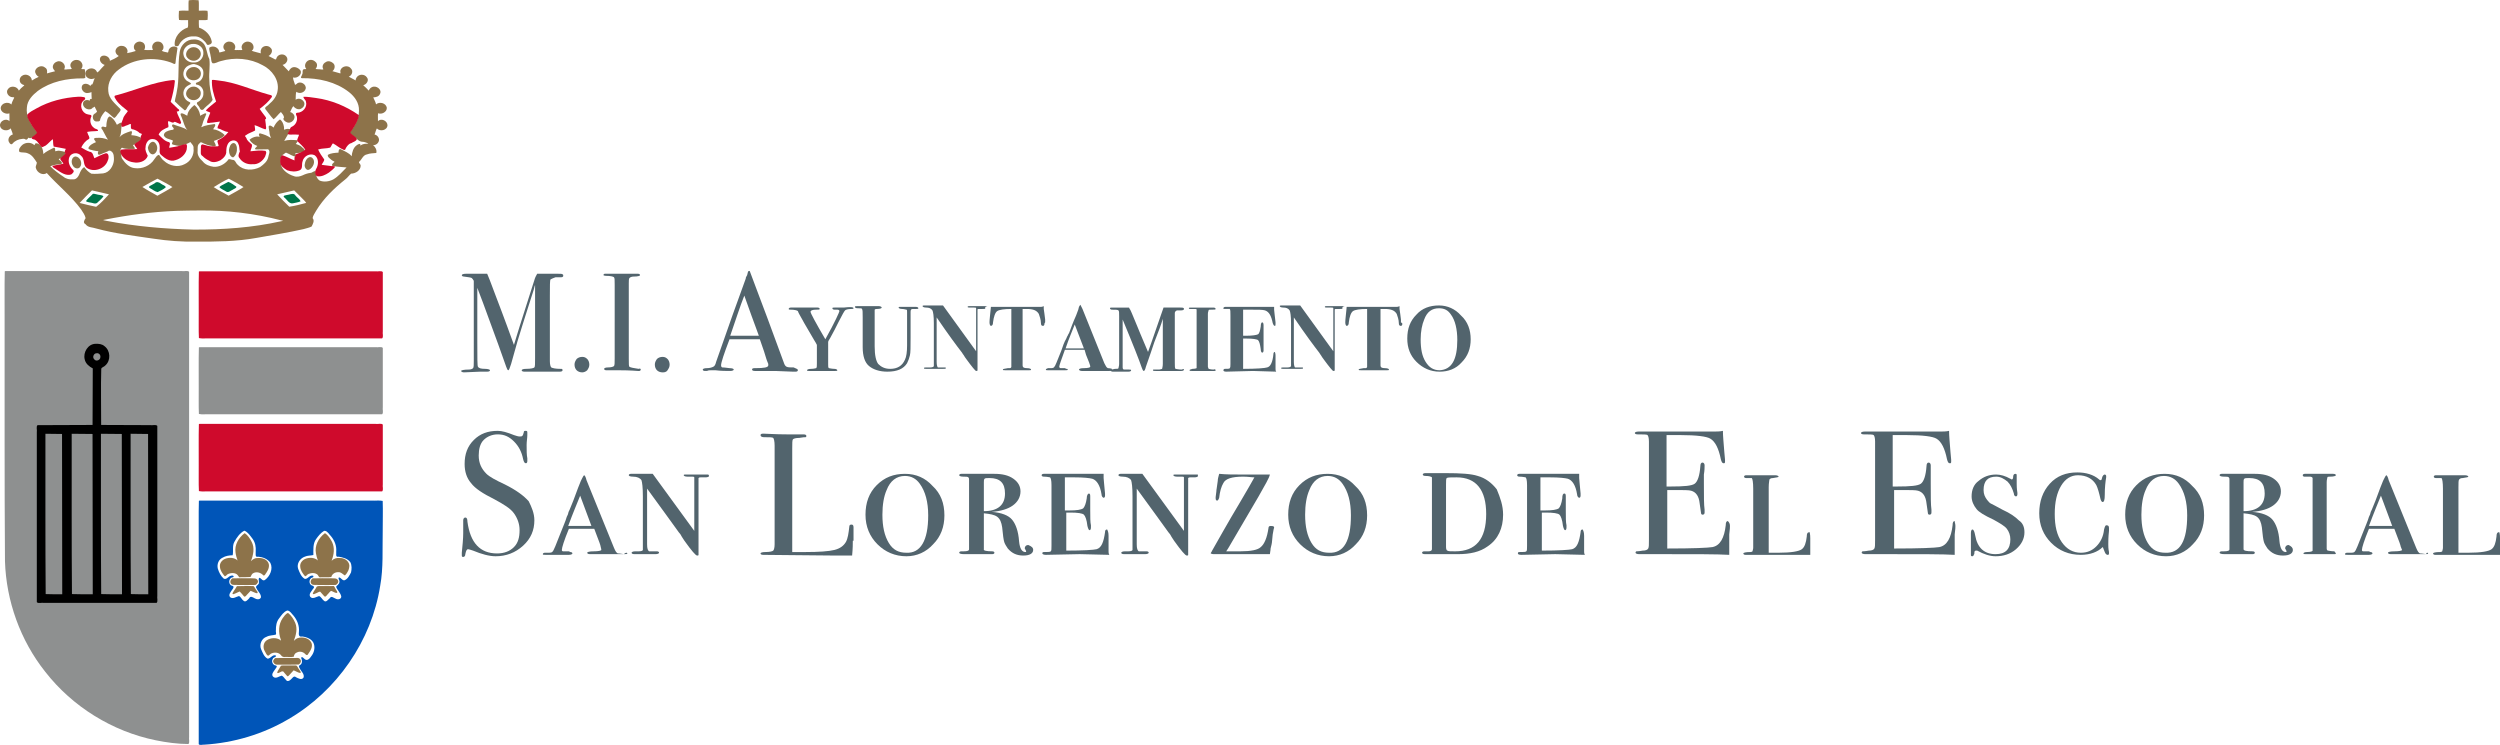 <?xml version="1.0" encoding="UTF-8" standalone="no"?>
<svg
   fill="none"
   viewBox="0 0 354.848 105.736"
   version="1.1"
   id="svg1"
   sodipodi:docname="SLE.svg"
   xml:space="preserve"
   width="354.848"
   height="105.736"
   inkscape:version="1.4 (1:1.4+202410161351+e7c3feb100)"
   xmlns:inkscape="http://www.inkscape.org/namespaces/inkscape"
   xmlns:sodipodi="http://sodipodi.sourceforge.net/DTD/sodipodi-0.dtd"
   xmlns="http://www.w3.org/2000/svg"
   xmlns:svg="http://www.w3.org/2000/svg"><defs
     id="defs1" /><sodipodi:namedview
     id="namedview1"
     pagecolor="#ffffff"
     bordercolor="#000000"
     borderopacity="0.25"
     inkscape:showpageshadow="2"
     inkscape:pageopacity="0.0"
     inkscape:pagecheckerboard="0"
     inkscape:deskcolor="#d1d1d1"
     inkscape:zoom="3.109375"
     inkscape:cx="140.0603"
     inkscape:cy="32.321608"
     inkscape:window-width="1868"
     inkscape:window-height="1016"
     inkscape:window-x="0"
     inkscape:window-y="0"
     inkscape:window-maximized="1"
     inkscape:current-layer="g78" /><style
     id="style1">
        path { fill: #000; }
        @media (prefers-color-scheme: dark) {
            path { fill: #FFF; }
        }
    </style><g
     id="g96"
     transform="translate(-181.8,45.4)">
	
	
	
	
	
	
	
	
	
	
	
	
	
	
	
	
	
	
	
	
	
	
	
	
	
	
	
	
	
	
	
	
	
	
	
	
	
	
	
	
	
	
	
	
	
	
	
	
	
	
	
	
	
	
	
<g
   id="g136"
   transform="translate(146.248,-57.745)"><g
     id="g95">
		<g
   id="g78"
   style="fill:#52646d;fill-opacity:1">
			<path
   fill="#52646d"
   d="m 111.4,86.2 c 0,1.4 -0.5,2.6 -1.6,3.6 -1.1,1 -2.4,1.5 -3.9,1.5 -0.9,0 -2,-0.3 -3.2,-0.8 -0.3,-0.1 -0.6,-0.2 -0.7,-0.2 -0.2,0 -0.3,0.2 -0.4,0.7 0,0.2 -0.1,0.4 -0.3,0.4 -0.2,0 -0.2,-0.1 -0.2,-0.3 0,-0.1 0,-0.2 0,-0.3 0.1,-1 0.2,-2 0.2,-2.8 0,-0.2 0,-0.6 0,-1.4 0,-0.1 0,-0.2 0,-0.4 0,-0.2 0.1,-0.4 0.3,-0.4 0.2,0 0.3,0.2 0.3,0.6 0.4,3 1.8,4.5 4.2,4.5 1,0 1.8,-0.3 2.4,-0.9 0.6,-0.6 0.8,-1.4 0.8,-2.4 0,-0.9 -0.3,-1.7 -0.8,-2.4 -0.5,-0.7 -1.5,-1.3 -2.8,-2 -1.6,-0.8 -2.7,-1.5 -3.3,-2.3 -0.6,-0.7 -0.9,-1.6 -0.9,-2.7 0,-1.4 0.4,-2.5 1.3,-3.4 0.9,-0.9 2,-1.3 3.4,-1.3 0.6,0 1.3,0.2 2.3,0.6 0.3,0.1 0.6,0.2 0.8,0.2 0.2,0 0.3,0 0.4,-0.1 0.1,-0.1 0.1,-0.2 0.2,-0.5 0,-0.2 0.1,-0.2 0.3,-0.2 0.2,0 0.2,0.1 0.2,0.3 0,0.1 0,0.2 0,0.3 0,0.4 -0.1,0.9 -0.1,1.4 0,0.8 0,1.4 0.1,1.9 v 0.4 c 0,0.2 -0.1,0.3 -0.2,0.3 -0.2,0 -0.3,-0.2 -0.4,-0.6 -0.2,-1 -0.6,-1.8 -1.3,-2.5 -0.7,-0.7 -1.4,-1 -2.3,-1 -0.8,0 -1.5,0.3 -2,0.8 -0.5,0.5 -0.7,1.3 -0.7,2.2 0,1.1 0.4,1.9 1.1,2.6 0.4,0.4 1.3,0.9 2.6,1.5 1.6,0.8 2.7,1.6 3.4,2.4 0.4,0.8 0.8,1.7 0.8,2.7 z"
   id="path57"
   style="fill:#52646d;fill-opacity:1" />
			<path
   fill="#52646d"
   d="m 124.6,90.9 c 0,0.1 -0.2,0.1 -0.5,0.1 h -0.2 -1.5 -0.7 c -0.3,0 -0.7,0 -1.2,0 h -0.7 -0.4 -0.1 c -0.3,0 -0.4,-0.1 -0.4,-0.2 0,-0.1 0.3,-0.2 0.9,-0.2 0.7,0 1.1,-0.1 1.1,-0.2 0,0 0,-0.2 -0.1,-0.5 0,-0.1 -0.2,-0.7 -0.6,-1.7 l -0.3,-0.8 h -3.6 c -0.7,1.7 -1,2.7 -1,3 0,0.2 0.1,0.2 0.3,0.2 h 0.3 0.4 l 0.2,0.1 c 0.2,0 0.3,0.1 0.3,0.2 0,0.1 -0.2,0.2 -0.5,0.2 0,0 -0.3,0 -0.9,0 -0.5,0 -1,0 -1.4,0 h -0.2 -0.2 -0.3 -0.3 c -0.3,0 -0.4,0 -0.4,-0.1 0,-0.1 0.1,-0.2 0.3,-0.2 0.3,0 0.5,0 0.6,0 0.3,0 0.5,-0.1 0.5,-0.2 0.1,0 0.5,-1 1.2,-2.8 0.3,-0.8 0.6,-1.4 0.8,-2.1 0.1,-0.2 0.2,-0.4 0.2,-0.5 0,-0.1 0.1,-0.3 0.2,-0.5 0.3,-0.7 0.7,-1.7 1.2,-3.1 l 0.4,-1 0.2,-0.4 c 0.1,-0.2 0.2,-0.4 0.3,-0.4 0,0 0.2,0.2 0.3,0.7 0.5,1.2 1.8,4.4 3.9,9.6 0.2,0.5 0.4,0.8 0.6,0.8 0,0 0.3,0 0.8,0.1 0.3,-0.3 0.5,-0.2 0.5,-0.1 z m -5.1,-3.9 -1.6,-4.3 c -0.4,1 -1,2.4 -1.7,4.3 z"
   id="path58"
   style="fill:#52646d;fill-opacity:1" />
			<path
   fill="#52646d"
   d="m 136.2,79.9 c 0,0.1 -0.2,0.2 -0.5,0.2 0,0 -0.2,0 -0.3,0 H 135 c -0.1,0 -0.2,0 -0.3,0.1 0,0.1 0,0.3 0,0.7 V 90 c 0,0.6 0,1 0,1.1 0,0.1 -0.1,0.1 -0.2,0.1 -0.2,0 -0.8,-0.7 -1.8,-2.1 -0.1,-0.2 -0.3,-0.4 -0.5,-0.8 0,0 -0.1,-0.2 -0.3,-0.4 -0.8,-1.1 -2.3,-3.2 -4.5,-6.2 v 7.9 c 0,0.6 0.1,0.9 0.3,1 0.2,0 0.5,0 1,0 h 0.1 c 0.2,0 0.3,0.1 0.3,0.2 0,0.1 -0.2,0.2 -0.5,0.2 -0.1,0 -0.3,0 -0.8,0 -0.2,0 -0.5,0 -0.7,0 -0.2,0 -0.3,0 -0.5,0 -0.3,0 -0.7,0 -1,0 -0.3,0 -0.4,-0.1 -0.4,-0.2 0,-0.1 0.2,-0.2 0.5,-0.2 h 0.2 0.3 c 0.4,0 0.6,-0.1 0.6,-0.2 0,-0.1 0,-0.3 0,-0.7 v -6.9 c 0,-1.3 -0.1,-2 -0.2,-2.3 -0.2,-0.3 -0.6,-0.5 -1.2,-0.5 -0.4,0 -0.6,-0.1 -0.6,-0.2 0,-0.1 0.1,-0.2 0.3,-0.2 h 0.1 1.4 c 0.1,0 0.2,0 0.3,0 0.2,0 0.3,0 0.4,0 h 0.9 l 5.9,8.1 v -6.9 c 0,-0.4 0,-0.7 0,-0.7 0,-0.1 -0.2,-0.1 -0.4,-0.1 -0.2,0 -0.4,0 -0.5,0 h -0.1 c -0.3,0 -0.5,-0.1 -0.5,-0.2 0,-0.1 0.1,-0.1 0.2,-0.1 0.2,0 0.7,0 1.7,0 0.9,0 1.4,0 1.6,0 0,0.1 0.1,0.1 0.1,0.2 z"
   id="path59"
   style="fill:#52646d;fill-opacity:1" />
			<path
   fill="#52646d"
   d="m 156.6,89.1 c 0,0.4 0,1.1 -0.1,2.1 h -0.3 c -0.1,0 -0.3,0 -0.7,0 -0.4,0 -0.8,0 -1.3,0 l -10.3,-0.1 c -0.3,0 -0.4,-0.1 -0.4,-0.2 0,-0.1 0.2,-0.2 0.7,-0.2 0.6,0 1,-0.1 1.1,-0.2 0.1,-0.1 0.2,-0.4 0.2,-0.9 v -14 c 0,-0.6 -0.1,-1 -0.2,-1.1 -0.1,-0.1 -0.6,-0.1 -1.3,-0.1 -0.3,0 -0.5,-0.1 -0.5,-0.3 0,-0.1 0.1,-0.2 0.3,-0.2 h 0.2 c 0.5,0 1.6,0.1 3.3,0.1 0.1,0 0.4,0 0.9,0 0.4,0 0.8,0 1.1,0 h 0.3 c 0.3,0 0.4,0.1 0.4,0.2 0,0.1 0,0.2 -0.1,0.2 -0.1,0 -0.4,0 -0.9,0.1 -0.5,0 -0.8,0.1 -0.9,0.2 -0.1,0.1 -0.1,0.6 -0.1,1.3 v 14.7 c 0.4,0 1.1,0 1.9,0 1.9,0 3.3,-0.1 4.1,-0.3 0.8,-0.2 1.3,-0.6 1.6,-1.1 0.3,-0.5 0.4,-1.3 0.5,-2.2 0,-0.2 0.1,-0.3 0.3,-0.3 0.2,0 0.3,0.1 0.3,0.4 v 0.6 c 0,0 0,0.1 0,0.2 0,0.1 0,0.2 0,0.3 v 0.8 z"
   id="path60"
   style="fill:#52646d;fill-opacity:1" />
			<path
   fill="#52646d"
   d="m 169.6,85.5 c 0,1.6 -0.5,3 -1.6,4.1 -1,1.1 -2.3,1.7 -3.8,1.7 -1.6,0 -3,-0.6 -4.1,-1.7 -1.1,-1.1 -1.7,-2.5 -1.7,-4.2 0,-1.7 0.5,-3.1 1.6,-4.2 1.1,-1.1 2.4,-1.6 4,-1.6 1.6,0 2.9,0.6 3.9,1.7 1.2,1.1 1.7,2.5 1.7,4.2 z m -2.3,0 c 0,-1.9 -0.4,-3.4 -1.2,-4.5 -0.5,-0.7 -1.2,-1.1 -2.1,-1.1 -1.2,0 -2.1,0.7 -2.6,2 -0.4,0.9 -0.6,2.1 -0.6,3.5 0,1.7 0.3,3 0.9,4 0.6,1 1.4,1.4 2.5,1.4 2,0.1 3.1,-1.7 3.1,-5.3 z"
   id="path61"
   style="fill:#52646d;fill-opacity:1" />
			<path
   fill="#52646d"
   d="m 182.2,90.4 c 0,0.5 -0.5,0.8 -1.4,0.8 -0.9,0 -1.6,-0.3 -2.2,-1 -0.2,-0.3 -0.4,-0.6 -0.5,-0.9 -0.1,-0.3 -0.2,-1 -0.3,-2.1 -0.1,-0.7 -0.3,-1.2 -0.7,-1.5 -0.4,-0.3 -1,-0.4 -1.9,-0.5 v 5.1 c -0.1,0.2 0.4,0.3 1.2,0.3 0.2,0 0.3,0.1 0.3,0.2 0,0.1 -0.1,0.2 -0.3,0.2 -0.2,0 -0.4,0 -0.5,0 H 175 c -0.4,0 -0.8,0 -1.3,0 -0.5,0 -0.8,0 -0.8,0 h -0.5 c -0.5,0 -0.7,-0.1 -0.7,-0.2 0,-0.1 0.1,-0.2 0.3,-0.2 0,0 0.1,0 0.2,0 h 0.1 c 0.6,0 0.8,-0.1 0.8,-0.3 v -9.8 c 0,-0.2 0,-0.3 -0.1,-0.4 -0.1,-0.1 -0.3,-0.1 -0.7,-0.1 -0.4,0 -0.6,-0.1 -0.6,-0.2 0,-0.1 0.1,-0.2 0.3,-0.2 h 0.2 c 0.3,0 1.1,0 2.4,0 0.5,0 1,0 1.3,0 0.3,0 0.6,0 0.8,0 1.1,0 2,0.2 2.7,0.7 0.7,0.5 1,1.1 1,1.8 0,0.8 -0.4,1.5 -1.1,2 -0.7,0.5 -1.7,0.8 -3,0.9 1.4,0.1 2.4,0.5 2.9,1.1 0.5,0.6 0.9,1.6 1,3.1 0.1,1 0.4,1.5 0.9,1.5 0.1,0 0.1,0 0.1,-0.1 0,0 0,-0.1 -0.1,-0.2 0,-0.1 -0.1,-0.2 -0.1,-0.2 0,-0.3 0.2,-0.5 0.5,-0.5 0.5,0.2 0.7,0.4 0.7,0.7 z m -4,-8 c 0,-1.5 -0.7,-2.2 -2.2,-2.2 -0.4,0 -0.6,0 -0.7,0.1 -0.1,0.1 -0.1,0.3 -0.1,0.5 v 4.1 c 2,0 3,-0.9 3,-2.5 z"
   id="path62"
   style="fill:#52646d;fill-opacity:1" />
			<path
   fill="#52646d"
   d="m 192.9,88.4 c 0,0 0,0.1 0,0.3 0,0.2 0,0.4 0,0.5 v 1.4 c 0,0.2 0,0.3 0.1,0.5 L 188.8,91 184,91.1 c -0.3,0 -0.5,-0.1 -0.5,-0.2 0,-0.2 0.1,-0.2 0.3,-0.2 0.5,0 0.8,0 0.9,-0.1 0.1,-0.1 0.1,-0.3 0.1,-0.8 v -8.6 c 0,-0.7 -0.1,-1 -0.2,-1.1 -0.1,0 -0.4,-0.1 -0.9,-0.1 -0.2,0 -0.3,-0.1 -0.3,-0.2 0,-0.1 0.1,-0.2 0.3,-0.2 h 0.6 c 0.2,0 0.3,0 0.5,0 h 0.3 0.6 c 0.1,0 0.5,0 1.2,0 0.8,0 1.7,0 2.7,0 h 1.5 c 0.4,0 0.8,0 1.1,0 v 0.2 0.4 c 0,0.2 0.1,1 0.2,2.2 0,0.1 0,0.2 0,0.3 0,0.2 -0.1,0.3 -0.2,0.3 -0.1,0 -0.3,-0.2 -0.3,-0.5 -0.2,-1.3 -0.7,-2 -1.3,-2.2 -0.4,-0.1 -1.2,-0.2 -2.6,-0.2 h -1.3 v 4.7 h 0.6 c 1.1,0 1.7,-0.1 2,-0.3 0.2,-0.2 0.4,-0.7 0.5,-1.4 0,-0.5 0.2,-0.7 0.3,-0.7 0.2,0 0.2,0.2 0.2,0.5 0,0.2 0,0.5 0,0.9 0,0.4 0,0.7 0,0.9 0,1.1 0,1.8 0.1,2.2 0,0.1 0,0.2 0,0.3 0,0.3 -0.1,0.4 -0.2,0.4 -0.1,0 -0.2,-0.2 -0.3,-0.6 -0.1,-0.9 -0.3,-1.4 -0.5,-1.6 -0.2,-0.2 -0.9,-0.3 -1.9,-0.3 h -0.6 v 5.4 c 2.4,0 3.9,-0.1 4.3,-0.2 0.7,-0.2 1,-1 1.2,-2.4 0,-0.3 0.1,-0.4 0.3,-0.4 0.1,0.2 0.2,0.4 0.2,0.9 z"
   id="path63"
   style="fill:#52646d;fill-opacity:1" />
			<path
   fill="#52646d"
   d="m 205.6,79.9 c 0,0.1 -0.2,0.2 -0.5,0.2 0,0 -0.2,0 -0.3,0 h -0.3 c -0.1,0 -0.2,0 -0.3,0.1 0,0.1 0,0.3 0,0.7 V 90 c 0,0.6 0,1 0,1.1 0,0.1 -0.1,0.1 -0.2,0.1 -0.2,0 -0.8,-0.7 -1.8,-2.1 -0.1,-0.2 -0.3,-0.4 -0.5,-0.8 0,0 -0.1,-0.2 -0.3,-0.4 -0.8,-1.1 -2.3,-3.2 -4.5,-6.2 v 7.9 c 0,0.6 0.1,0.9 0.3,1 0.2,0 0.5,0 1,0 h 0.1 c 0.2,0 0.3,0.1 0.3,0.2 0,0.1 -0.2,0.2 -0.5,0.2 -0.1,0 -0.3,0 -0.8,0 -0.2,0 -0.5,0 -0.7,0 -0.2,0 -0.3,0 -0.5,0 -0.3,0 -0.7,0 -1,0 -0.3,0 -0.4,-0.1 -0.4,-0.2 0,-0.1 0.2,-0.2 0.5,-0.2 h 0.2 0.3 c 0.4,0 0.6,-0.1 0.6,-0.2 0,-0.1 0,-0.3 0,-0.7 v -6.9 c 0,-1.3 -0.1,-2 -0.2,-2.3 -0.2,-0.3 -0.6,-0.5 -1.2,-0.5 -0.4,0 -0.6,-0.1 -0.6,-0.2 0,-0.1 0.1,-0.2 0.3,-0.2 h 0.1 1.4 c 0.1,0 0.2,0 0.3,0 0.2,0 0.3,0 0.4,0 h 0.9 l 5.9,8.1 v -6.9 c 0,-0.4 0,-0.7 0,-0.7 0,-0.1 -0.2,-0.1 -0.4,-0.1 -0.2,0 -0.4,0 -0.5,0 h -0.1 c -0.3,0 -0.5,-0.1 -0.5,-0.2 0,-0.1 0.1,-0.1 0.2,-0.1 0.2,0 0.7,0 1.7,0 0.9,0 1.4,0 1.6,0 -0.1,0.1 0,0.1 0,0.2 z"
   id="path64"
   style="fill:#52646d;fill-opacity:1" />
			<path
   fill="#52646d"
   d="m 216.4,87.3 c 0,-0.1 -0.1,0.2 -0.2,0.9 l -0.1,1 c 0,0.2 -0.1,0.6 -0.2,1 0,0.3 -0.1,0.6 -0.1,0.8 -1.2,0 -2.2,0 -3.2,0 h -2.1 -1.8 -0.6 -0.3 c -0.2,0 -0.4,-0.1 -0.4,-0.1 0,0 0,-0.1 0.1,-0.2 l 0.1,-0.2 c 0.7,-1.2 2,-3.6 4.1,-7.1 0.9,-1.5 1.5,-2.6 1.9,-3.3 -0.4,0 -0.9,-0.1 -1.6,-0.1 -1.6,0 -2.5,0.3 -2.8,0.9 -0.3,0.5 -0.5,1.2 -0.6,2.1 -0.1,0.3 -0.2,0.4 -0.3,0.4 -0.1,0 -0.2,-0.1 -0.2,-0.3 0,-0.1 0,-0.2 0,-0.2 l 0.1,-0.8 c 0,-0.3 0.1,-0.6 0.1,-0.8 l 0.1,-0.7 c 0,-0.3 0.1,-0.6 0.2,-1 1,0.1 2,0.1 3.2,0.1 1.3,0 2.2,0 2.6,0 h 0.7 0.4 0.3 c -0.1,0.5 -0.7,1.5 -1.6,3.1 l -4.1,7 c -0.1,0.2 -0.3,0.5 -0.5,0.8 0.9,0 1.5,0 2,0 1.5,0 2.5,-0.2 2.9,-0.6 0.5,-0.4 0.9,-1.3 1.1,-2.7 0,-0.2 0.1,-0.3 0.3,-0.3 0.5,0 0.5,0.1 0.5,0.3 z"
   id="path65"
   style="fill:#52646d;fill-opacity:1" />
			<path
   fill="#52646d"
   d="m 229.6,85.5 c 0,1.6 -0.5,3 -1.6,4.1 -1,1.1 -2.3,1.7 -3.8,1.7 -1.6,0 -3,-0.6 -4.1,-1.7 -1.1,-1.1 -1.7,-2.5 -1.7,-4.2 0,-1.7 0.5,-3.1 1.6,-4.2 1.1,-1.1 2.4,-1.6 4,-1.6 1.6,0 2.9,0.6 3.9,1.7 1.2,1.1 1.7,2.5 1.7,4.2 z m -2.3,0 c 0,-1.9 -0.4,-3.4 -1.2,-4.5 -0.5,-0.7 -1.2,-1.1 -2.1,-1.1 -1.2,0 -2.1,0.7 -2.6,2 -0.4,0.9 -0.6,2.1 -0.6,3.5 0,1.7 0.3,3 0.9,4 0.6,1 1.4,1.4 2.5,1.4 2.1,0.1 3.1,-1.7 3.1,-5.3 z"
   id="path66"
   style="fill:#52646d;fill-opacity:1" />
			<path
   fill="#52646d"
   d="m 248.9,85.4 c 0,1.9 -0.7,3.5 -2.2,4.5 -1.1,0.8 -2.5,1.1 -4.2,1.1 0,0 -0.1,0 -0.6,0 -0.4,0 -1.1,0 -2,0 h -0.5 c 0,0 -0.1,0 -0.4,0 -0.3,0 -0.7,0 -1,0 h -0.2 c -0.3,0 -0.4,-0.1 -0.4,-0.2 0,-0.1 0.1,-0.2 0.3,-0.2 h 0.6 c 0.3,0 0.5,-0.1 0.5,-0.3 0,-0.1 0,-0.4 0,-0.9 v -8 c 0,-0.8 0,-1.2 0,-1.3 -0.1,-0.1 -0.4,-0.2 -0.9,-0.2 -0.3,0 -0.4,-0.1 -0.4,-0.2 0,-0.1 0.1,-0.2 0.4,-0.2 0,0 0,0 0.2,0 0.2,0 0.5,0 0.9,0 h 1.7 c 2.2,0 3.7,0.1 4.6,0.4 1.1,0.3 2,1 2.7,1.9 0.5,1.2 0.9,2.3 0.9,3.6 z m -2.4,-0.1 c 0,-3.4 -1.4,-5.2 -4.2,-5.2 -0.8,0 -1.3,0 -1.4,0.1 -0.1,0.1 -0.1,0.4 -0.1,0.9 V 90 c 0,0.3 0.1,0.5 0.2,0.5 0.1,0.1 0.5,0.1 1.1,0.1 2.9,0 4.4,-1.7 4.4,-5.3 z"
   id="path67"
   style="fill:#52646d;fill-opacity:1" />
			<path
   fill="#52646d"
   d="m 260.4,88.4 c 0,0 0,0.1 0,0.3 0,0.2 0,0.4 0,0.5 v 1.4 c 0,0.2 0,0.3 0.1,0.5 l -4.2,-0.1 -4.8,0.1 c -0.4,0 -0.5,-0.1 -0.5,-0.2 0,-0.2 0.1,-0.2 0.3,-0.2 0.5,0 0.8,0 0.9,-0.1 0.1,-0.1 0.1,-0.3 0.1,-0.8 v -8.6 c 0,-0.7 -0.1,-1 -0.2,-1.1 -0.1,0 -0.4,-0.1 -0.9,-0.1 -0.2,0 -0.3,-0.1 -0.3,-0.2 0,-0.1 0.1,-0.2 0.3,-0.2 h 0.6 c 0.2,0 0.3,0 0.5,0 h 0.3 0.6 c 0.1,0 0.5,0 1.2,0 0.8,0 1.7,0 2.7,0 h 1.5 c 0.4,0 0.8,0 1.1,0 v 0.2 0.4 c 0,0.2 0.1,1 0.2,2.2 0,0.1 0,0.2 0,0.3 0,0.2 -0.1,0.3 -0.2,0.3 -0.1,0 -0.3,-0.2 -0.3,-0.5 -0.2,-1.3 -0.7,-2 -1.3,-2.2 -0.4,-0.1 -1.2,-0.2 -2.6,-0.2 h -1.3 v 4.7 h 0.6 c 1.1,0 1.7,-0.1 2,-0.3 0.2,-0.2 0.4,-0.7 0.5,-1.4 0,-0.5 0.1,-0.7 0.3,-0.7 0.2,0 0.2,0.2 0.2,0.5 0,0.2 0,0.5 0,0.9 0,0.4 0,0.7 0,0.9 0,1.1 0,1.8 0.1,2.2 0,0.1 0,0.2 0,0.3 0,0.3 -0.1,0.4 -0.2,0.4 -0.1,0 -0.2,-0.2 -0.3,-0.6 -0.1,-0.9 -0.3,-1.4 -0.5,-1.6 -0.2,-0.2 -0.9,-0.3 -1.9,-0.3 h -0.6 v 5.4 c 2.4,0 3.9,-0.1 4.3,-0.2 0.7,-0.2 1,-1 1.2,-2.4 0,-0.3 0.1,-0.4 0.3,-0.4 0.1,0.2 0.2,0.4 0.2,0.9 z"
   id="path68"
   style="fill:#52646d;fill-opacity:1" />
			<path
   fill="#52646d"
   d="m 281.1,87 c 0,0.1 0,0.5 -0.1,1.2 0,0.7 0,1.5 0,2.1 v 0.8 C 279.4,91 276.2,91 271.3,91 c -0.6,0 -1.2,0 -1.7,0 -0.6,0 -0.9,0 -1.1,0 h -0.3 c -0.3,0 -0.5,-0.1 -0.5,-0.2 0,-0.1 0,-0.1 0.1,-0.2 0,0 0.4,0 0.9,-0.1 0.4,0 0.7,-0.1 0.8,-0.3 0.1,-0.2 0.1,-0.5 0.1,-1.2 V 75 c 0,-0.5 -0.1,-0.8 -0.2,-0.9 C 269.3,74 268.8,74 268,74 c -0.3,0 -0.4,-0.1 -0.4,-0.2 0,-0.1 0.2,-0.2 0.5,-0.2 h 4.3 c 0.1,0 1.1,0 2.8,0 1.7,0 2.9,0 3.5,0 0.5,0 1,0 1.4,-0.1 0,0.7 0.1,1.7 0.2,3 l 0.1,1.1 c 0,0.1 0,0.2 0,0.3 0,0.2 -0.1,0.2 -0.2,0.2 -0.2,0 -0.3,-0.2 -0.4,-0.6 -0.3,-1.5 -0.8,-2.5 -1.5,-2.9 -0.5,-0.3 -1.9,-0.5 -4.2,-0.5 h -2 v 7.3 h 0.6 c 1.9,0 3,-0.1 3.4,-0.4 0.4,-0.3 0.7,-1.1 0.8,-2.5 0,-0.3 0.1,-0.5 0.3,-0.5 0.2,0 0.3,0.2 0.3,0.4 0,0.3 0,0.7 -0.1,1.3 0,0.6 0,1 0,1.3 0,1.8 0,3 0.1,3.7 0,0.2 0,0.3 0,0.4 0,0.2 -0.1,0.3 -0.3,0.3 -0.1,0 -0.2,-0.1 -0.2,-0.2 0,-0.1 -0.1,-0.6 -0.2,-1.4 -0.1,-1 -0.5,-1.6 -1.2,-1.8 -0.3,-0.1 -1.1,-0.1 -2.3,-0.1 h -1.1 v 8.3 c 3.7,0 5.8,-0.1 6.4,-0.2 1.1,-0.2 1.7,-1.3 1.9,-3.1 0,-0.4 0.1,-0.6 0.3,-0.6 0.2,0.2 0.3,0.4 0.3,0.7 z"
   id="path69"
   style="fill:#52646d;fill-opacity:1" />
			<path
   fill="#52646d"
   d="m 292.5,88.8 c 0,0.9 0,1.7 0,2.3 -0.1,0 -0.2,0 -0.4,0 0,0 -0.1,0 -0.4,0 -0.2,0 -0.6,0 -0.9,0 h -1.2 -4.3 -2 c -0.2,0 -0.3,-0.1 -0.3,-0.2 0,-0.1 0.3,-0.2 1,-0.2 0.2,0 0.3,-0.1 0.3,-0.1 0,-0.1 0.1,-0.3 0.1,-0.5 v -8.4 c 0,-0.9 -0.1,-1.4 -0.2,-1.5 -0.1,0 -0.2,0 -0.4,0 -0.2,0 -0.4,0 -0.4,0 -0.2,0 -0.3,-0.1 -0.3,-0.2 0,-0.1 0.1,-0.2 0.3,-0.2 h 3.5 c 0.2,0 0.4,0 0.6,0 0.3,0 0.5,0.1 0.5,0.2 0,0.1 -0.3,0.1 -0.8,0.2 -0.3,0 -0.4,0.1 -0.5,0.2 0,0.1 -0.1,0.5 -0.1,1.1 v 9.3 c 0.7,0 1.1,0 1.4,0 1.8,0 2.9,-0.2 3.3,-0.5 0.4,-0.3 0.6,-0.9 0.7,-1.8 0,-0.4 0.1,-0.6 0.3,-0.6 0.1,-0.2 0.2,0.2 0.2,0.9 z"
   id="path70"
   style="fill:#52646d;fill-opacity:1" />
			<path
   fill="#52646d"
   d="m 313.1,87 c 0,0.1 0,0.5 -0.1,1.2 0,0.7 0,1.5 0,2.1 v 0.8 C 311.4,91 308.2,91 303.3,91 c -0.6,0 -1.2,0 -1.7,0 -0.6,0 -0.9,0 -1.1,0 h -0.2 c -0.3,0 -0.5,-0.1 -0.5,-0.2 0,-0.1 0,-0.1 0.1,-0.2 0,0 0.4,0 0.9,-0.1 0.4,0 0.7,-0.1 0.8,-0.3 0.1,-0.2 0.1,-0.5 0.1,-1.2 V 75 c 0,-0.5 -0.1,-0.8 -0.2,-0.9 -0.1,-0.1 -0.6,-0.1 -1.4,-0.1 -0.3,0 -0.4,-0.1 -0.4,-0.2 0,-0.1 0.2,-0.2 0.5,-0.2 h 4.3 c 0.1,0 1.1,0 2.8,0 1.7,0 2.9,0 3.5,0 0.5,0 1,0 1.4,-0.1 0,0.7 0.1,1.7 0.2,3 l 0.1,1.1 c 0,0.1 0,0.2 0,0.3 0,0.2 -0.1,0.2 -0.2,0.2 -0.2,0 -0.3,-0.2 -0.4,-0.6 -0.3,-1.5 -0.8,-2.5 -1.5,-2.9 -0.5,-0.3 -1.9,-0.5 -4.2,-0.5 h -2 v 7.3 h 0.6 c 1.9,0 3,-0.1 3.4,-0.4 0.4,-0.3 0.7,-1.1 0.8,-2.5 0,-0.3 0.1,-0.5 0.3,-0.5 0.2,0 0.3,0.2 0.3,0.4 0,0.3 0,0.7 0,1.3 0,0.6 0,1 0,1.3 0,1.8 0,3 0.1,3.7 0,0.2 0,0.3 0,0.4 0,0.2 -0.1,0.3 -0.3,0.3 -0.1,0 -0.2,-0.1 -0.2,-0.2 0,-0.1 -0.1,-0.6 -0.2,-1.4 -0.1,-1 -0.5,-1.6 -1.2,-1.8 -0.3,-0.1 -1.1,-0.1 -2.3,-0.1 h -1.1 v 8.3 c 3.7,0 5.8,-0.1 6.4,-0.2 1.1,-0.2 1.7,-1.3 1.9,-3.1 0,-0.4 0.1,-0.6 0.3,-0.6 0,0.2 0.1,0.4 0.1,0.7 z"
   id="path71"
   style="fill:#52646d;fill-opacity:1" />
			<path
   fill="#52646d"
   d="m 322.9,87.9 c 0,0.9 -0.4,1.7 -1.2,2.4 -0.8,0.7 -1.8,1 -2.9,1 -0.8,0 -1.7,-0.3 -2.6,-0.8 -0.1,0 -0.2,0 -0.2,0 -0.1,0 -0.2,0.1 -0.2,0.2 0,0.2 0,0.3 -0.1,0.4 0,0.1 -0.1,0.2 -0.2,0.2 -0.2,0 -0.2,-0.1 -0.2,-0.2 0,0 0,-0.3 0,-0.7 0,-0.5 0,-0.9 0,-1.2 0,-0.2 0,-0.4 0,-0.6 0,-0.3 0,-0.5 0,-0.6 0,-0.3 0.1,-0.5 0.2,-0.5 0.2,0 0.3,0.3 0.4,0.8 0.3,1.8 1.3,2.7 2.9,2.7 1.4,0 2.1,-0.7 2.1,-2.1 0,-0.6 -0.2,-1.1 -0.5,-1.5 -0.3,-0.4 -1,-0.8 -1.9,-1.3 -1.3,-0.6 -2.1,-1.1 -2.4,-1.5 -0.4,-0.5 -0.7,-1.1 -0.7,-1.8 0,-0.9 0.3,-1.7 1,-2.2 0.7,-0.6 1.5,-0.9 2.5,-0.9 0.6,0 1.3,0.2 2,0.6 0.1,0 0.1,0.1 0.2,0.1 0.1,0 0.2,-0.1 0.2,-0.4 0,-0.2 0.1,-0.4 0.3,-0.4 0.2,0 0.2,0.1 0.2,0.2 0,0 0,0.1 0,0.2 0,0.3 0,0.6 0,1 0,0.2 0,0.7 0.1,1.3 0,0.1 0,0.1 0,0.2 0,0.2 -0.1,0.3 -0.2,0.3 -0.1,0 -0.3,-0.1 -0.3,-0.4 -0.2,-0.7 -0.5,-1.3 -0.9,-1.7 -0.5,-0.4 -1,-0.7 -1.6,-0.7 -1.2,0 -1.8,0.6 -1.8,1.9 0,0.6 0.2,1 0.5,1.4 0.2,0.2 0.3,0.4 0.5,0.5 0.2,0.1 0.8,0.4 1.7,0.9 1.1,0.5 1.8,1 2.3,1.5 0.6,0.4 0.8,1 0.8,1.7 z"
   id="path72"
   style="fill:#52646d;fill-opacity:1" />
			<path
   fill="#52646d"
   d="m 334.9,87.3 c 0,0 0,0.2 0,0.4 -0.1,0.9 -0.1,1.5 -0.1,1.9 0,0.3 0,0.6 0.1,1.1 v 0.2 c 0,0.2 -0.1,0.2 -0.2,0.2 -0.1,0 -0.3,-0.1 -0.4,-0.4 l -0.2,-0.5 c 0,0 0,-0.1 -0.1,-0.2 -0.7,0.7 -1.8,1.1 -3.1,1.1 -1.7,0 -3.1,-0.6 -4.2,-1.7 -1.1,-1.1 -1.7,-2.5 -1.7,-4.2 0,-1.7 0.5,-3.1 1.5,-4.2 1,-1.1 2.3,-1.6 3.9,-1.6 1.2,0 2.3,0.3 3.1,1 0.1,0.1 0.1,0.1 0.2,0.1 0.1,0 0.2,-0.1 0.2,-0.3 0.1,-0.4 0.3,-0.5 0.4,-0.5 0.1,0 0.2,0.1 0.2,0.2 0,0 0,0.1 0,0.2 -0.1,0.6 -0.2,1.4 -0.2,2.5 0,0.7 -0.1,1 -0.3,1 -0.1,0 -0.2,-0.1 -0.3,-0.4 -0.2,-0.9 -0.4,-1.6 -0.6,-2 -0.5,-0.9 -1.4,-1.4 -2.6,-1.4 -1,0 -1.8,0.5 -2.4,1.5 -0.6,1 -0.9,2.3 -0.9,4 0,1.7 0.3,3 1,4 0.7,1 1.6,1.5 2.7,1.5 0.9,0 1.6,-0.3 2.2,-0.9 0.6,-0.6 1,-1.4 1.1,-2.4 0.1,-0.4 0.2,-0.6 0.3,-0.6 0.3,0 0.4,0.1 0.4,0.4 z"
   id="path73"
   style="fill:#52646d;fill-opacity:1" />
			<path
   fill="#52646d"
   d="m 348.4,85.5 c 0,1.6 -0.5,3 -1.6,4.1 -1,1.1 -2.3,1.7 -3.8,1.7 -1.6,0 -3,-0.6 -4.1,-1.7 -1.1,-1.1 -1.7,-2.5 -1.7,-4.2 0,-1.7 0.5,-3.1 1.6,-4.2 1.1,-1.1 2.4,-1.6 4,-1.6 1.6,0 2.9,0.6 3.9,1.7 1.2,1.1 1.7,2.5 1.7,4.2 z m -2.4,0 c 0,-1.9 -0.4,-3.4 -1.2,-4.5 -0.5,-0.7 -1.2,-1.1 -2.1,-1.1 -1.2,0 -2.1,0.7 -2.6,2 -0.4,0.9 -0.6,2.1 -0.6,3.5 0,1.7 0.3,3 0.9,4 0.6,1 1.4,1.4 2.5,1.4 2.1,0.1 3.1,-1.7 3.1,-5.3 z"
   id="path74"
   style="fill:#52646d;fill-opacity:1" />
			<path
   fill="#52646d"
   d="m 361,90.4 c 0,0.5 -0.5,0.8 -1.4,0.8 -0.9,0 -1.6,-0.3 -2.2,-1 -0.2,-0.3 -0.4,-0.6 -0.5,-0.9 -0.1,-0.3 -0.2,-1 -0.3,-2.1 -0.1,-0.7 -0.3,-1.2 -0.7,-1.5 -0.4,-0.3 -1,-0.4 -1.9,-0.5 v 5.1 c 0,0.2 0.4,0.3 1.3,0.3 0.2,0 0.3,0.1 0.3,0.2 0,0.1 -0.1,0.2 -0.3,0.2 -0.2,0 -0.4,0 -0.5,0 h -0.9 c -0.4,0 -0.8,0 -1.3,0 -0.5,0 -0.8,0 -0.8,0 h -0.5 c -0.5,0 -0.7,-0.1 -0.7,-0.2 0,-0.1 0.1,-0.2 0.3,-0.2 0,0 0.1,0 0.2,0 h 0.1 c 0.6,0 0.8,-0.1 0.8,-0.3 v -9.8 c 0,-0.2 0,-0.3 -0.1,-0.4 -0.1,-0.1 -0.3,-0.1 -0.7,-0.1 -0.4,0 -0.6,-0.1 -0.6,-0.2 0,-0.1 0.1,-0.2 0.3,-0.2 h 0.2 c 0.3,0 1.1,0 2.4,0 0.5,0 1,0 1.3,0 0.3,0 0.6,0 0.8,0 1.1,0 2,0.2 2.7,0.7 0.7,0.5 1,1.1 1,1.8 0,0.8 -0.4,1.5 -1.1,2 -0.7,0.5 -1.7,0.8 -3,0.9 1.4,0.1 2.4,0.5 2.9,1.1 0.5,0.6 0.9,1.6 1,3.1 0.1,1 0.4,1.5 0.9,1.5 0.1,0 0.1,0 0.1,-0.1 0,0 0,-0.1 -0.1,-0.2 0,-0.1 -0.1,-0.2 -0.1,-0.2 0,-0.3 0.2,-0.5 0.5,-0.5 0.4,0.2 0.6,0.4 0.6,0.7 z m -4,-8 c 0,-1.5 -0.7,-2.2 -2.2,-2.2 -0.4,0 -0.6,0 -0.7,0.1 -0.1,0.1 -0.1,0.3 -0.1,0.5 v 4.1 c 2,0 3,-0.9 3,-2.5 z"
   id="path75"
   style="fill:#52646d;fill-opacity:1" />
			<path
   fill="#52646d"
   d="m 367.1,90.9 c 0,0.1 -0.1,0.1 -0.2,0.1 h -0.2 -0.5 -0.6 c -0.1,0 -0.3,0 -0.4,0 -0.1,0 -0.2,0 -0.3,0 -0.2,0 -0.5,0 -0.9,0 -0.5,0 -0.8,0 -1,0 h -0.1 c -0.3,0 -0.4,0 -0.4,-0.1 0,-0.1 0.2,-0.2 0.5,-0.2 0.5,0 0.8,-0.1 0.8,-0.2 0,-0.1 0,-0.4 0,-1.1 v -8.1 c 0,-0.7 0,-1 0,-1.1 0,-0.1 -0.2,-0.2 -0.4,-0.2 h -0.5 -0.3 c -0.1,0 -0.2,-0.1 -0.2,-0.2 0,-0.1 0.1,-0.2 0.3,-0.2 0,0 0,0 0.2,0 0.1,0 0.3,0 0.5,0 h 1.8 c 0.1,0 0.2,0 0.4,0 0.2,0 0.4,0 0.5,0 h 0.6 c 0.3,0 0.4,0.1 0.4,0.2 0,0.1 -0.3,0.2 -0.8,0.2 -0.2,0 -0.4,0 -0.4,0.1 0,0.1 -0.1,0.3 -0.1,0.7 v 9.4 c 0,0.2 0.1,0.3 0.2,0.3 0.1,0 0.4,0.1 0.9,0.1 0.1,0.2 0.2,0.2 0.2,0.3 z"
   id="path76"
   style="fill:#52646d;fill-opacity:1" />
			<path
   fill="#52646d"
   d="m 380.2,90.9 c 0,0.1 -0.2,0.1 -0.5,0.1 h -0.2 -1.5 -0.7 c -0.3,0 -0.7,0 -1.2,0 h -0.7 -0.4 -0.1 c -0.3,0 -0.4,-0.1 -0.4,-0.2 0,-0.1 0.3,-0.2 0.9,-0.2 0.7,0 1.1,-0.1 1.1,-0.2 0,0 -0.1,-0.2 -0.2,-0.5 0,-0.1 -0.2,-0.7 -0.6,-1.7 l -0.3,-0.8 h -3.6 c -0.7,1.7 -1,2.7 -1,3 0,0.2 0.1,0.2 0.3,0.2 h 0.3 0.4 l 0.2,0.1 c 0.2,0 0.3,0.1 0.3,0.2 0,0.1 -0.2,0.2 -0.5,0.2 0,0 -0.3,0 -0.9,0 -0.5,0 -1,0 -1.4,0 h -0.2 -0.2 -0.3 v 0 c -0.3,0 -0.4,0 -0.4,-0.1 0,-0.1 0.1,-0.2 0.3,-0.2 0.3,0 0.5,0 0.6,0 0.3,0 0.5,-0.1 0.5,-0.2 0.1,0 0.5,-1 1.2,-2.8 0.3,-0.8 0.6,-1.4 0.8,-2.1 0.1,-0.2 0.2,-0.4 0.2,-0.5 0,-0.1 0.1,-0.3 0.2,-0.5 0.3,-0.7 0.7,-1.7 1.2,-3.1 l 0.4,-1 0.2,-0.4 c 0.1,-0.2 0.2,-0.4 0.3,-0.4 0,0 0.2,0.2 0.3,0.7 0.5,1.2 1.8,4.4 3.9,9.6 0.2,0.5 0.4,0.8 0.6,0.8 0,0 0.3,0 0.8,0.1 0.1,-0.3 0.3,-0.2 0.3,-0.1 z m -5.1,-3.9 -1.6,-4.3 c -0.4,1 -1,2.4 -1.7,4.3 z"
   id="path77"
   style="fill:#52646d;fill-opacity:1" />
			<path
   fill="#52646d"
   d="m 390.4,88.8 c 0,0.9 0,1.7 0,2.3 -0.1,0 -0.2,0 -0.4,0 0,0 -0.1,0 -0.4,0 -0.2,0 -0.6,0 -0.9,0 h -1.2 -4.3 -2 c -0.2,0 -0.3,-0.1 -0.3,-0.2 0,-0.1 0.3,-0.2 1,-0.2 0.2,0 0.3,-0.1 0.3,-0.1 0,-0.1 0.1,-0.3 0.1,-0.5 v -8.4 c 0,-0.9 -0.1,-1.4 -0.2,-1.5 -0.1,0 -0.2,0 -0.4,0 -0.2,0 -0.4,0 -0.4,0 -0.2,0 -0.3,-0.1 -0.3,-0.2 0,-0.1 0.1,-0.2 0.3,-0.2 h 3.5 c 0.2,0 0.4,0 0.6,0 0.3,0 0.5,0.1 0.5,0.2 0,0.1 -0.3,0.1 -0.8,0.2 -0.3,0 -0.4,0.1 -0.5,0.2 -0.1,0.1 -0.1,0.5 -0.1,1.1 v 9.3 c 0.7,0 1.1,0 1.4,0 1.8,0 2.9,-0.2 3.3,-0.5 0.4,-0.3 0.6,-0.9 0.7,-1.8 0,-0.4 0.1,-0.6 0.3,-0.6 0.1,-0.2 0.2,0.2 0.2,0.9 z"
   id="path78"
   style="fill:#52646d;fill-opacity:1" />
		</g>
		<g
   id="g94"
   style="fill:#52646d;fill-opacity:1">
			<path
   fill="#52646d"
   d="m 115.4,64.9 c 0,0.1 -0.1,0.2 -0.4,0.2 h -0.2 c -0.2,0 -0.5,0 -1,0 -0.5,0 -0.9,0 -1.1,0 -0.4,0 -0.9,0 -1.4,0 -0.5,0 -0.9,0 -1.1,0 H 110 c -0.3,0 -0.4,-0.1 -0.4,-0.2 0,-0.1 0.2,-0.2 0.6,-0.2 0.7,0 1.1,-0.1 1.2,-0.2 0.1,-0.1 0.1,-0.5 0.1,-1.3 V 52.8 c 0,0 -0.1,0.2 -0.2,0.7 -0.5,1.6 -1.3,4 -2.3,7.3 l -0.9,3.2 c -0.2,0.6 -0.3,0.9 -0.4,0.9 -0.1,0 -0.2,-0.2 -0.3,-0.5 -0.4,-1.2 -1.5,-4.2 -3.3,-9.1 l -0.8,-2.1 c 0,0.3 0,0.6 0,1 v 6.5 c 0,2.4 0,3.7 0.1,3.7 0.1,0.2 0.4,0.3 1,0.3 0.4,0 0.7,0.1 0.7,0.2 0,0.1 -0.1,0.2 -0.4,0.2 -0.2,0 -0.3,0 -0.5,0 -0.2,0 -0.4,0 -0.5,0 l -2.3,0.1 c -0.2,0 -0.4,-0.1 -0.4,-0.2 0,-0.1 0.4,-0.2 1.1,-0.2 0.3,0 0.5,-0.1 0.6,-0.2 0.1,-0.1 0.1,-0.5 0.1,-1 V 54 c 0,-1.1 0,-1.7 0,-1.8 -0.1,-0.2 -0.2,-0.3 -0.3,-0.4 -0.2,-0.1 -0.5,-0.1 -1.1,-0.2 -0.2,0 -0.3,-0.1 -0.3,-0.2 0,-0.1 0.2,-0.2 0.6,-0.2 0.1,0 0.2,0 0.3,0 h 1 c 0.8,0 1.4,0 1.7,0 0.1,0.2 0.5,1.2 1.2,3.1 0.3,0.8 1.2,3.1 2.6,7 0.3,-0.9 0.5,-1.7 0.8,-2.6 l 2.1,-6.6 c 0.1,-0.4 0.3,-0.7 0.4,-0.9 h 2.9 c 0.4,0 0.7,0 0.7,0.1 0.1,0 0.1,0.1 0.1,0.2 0,0.1 -0.1,0.2 -0.3,0.2 -0.4,0 -0.6,0 -0.8,0 -0.3,0.1 -0.5,0.2 -0.7,0.3 -0.1,0.1 -0.1,0.9 -0.1,2.3 v 9.3 c 0,0.5 0.1,0.8 0.2,0.9 0.2,0.1 0.6,0.2 1.3,0.2 h 0.1 c 0.1,0 0.2,0 0.2,0.2 z"
   id="path79"
   style="fill:#52646d;fill-opacity:1" />
			<path
   fill="#52646d"
   d="m 119.2,64.1 c 0,0.3 -0.1,0.5 -0.3,0.8 -0.2,0.2 -0.5,0.3 -0.7,0.3 -0.3,0 -0.6,-0.1 -0.8,-0.3 -0.2,-0.2 -0.3,-0.5 -0.3,-0.8 0,-0.3 0.1,-0.5 0.3,-0.8 0.2,-0.2 0.5,-0.3 0.8,-0.3 0.3,0 0.5,0.1 0.7,0.3 0.2,0.2 0.3,0.5 0.3,0.8 z"
   id="path80"
   style="fill:#52646d;fill-opacity:1" />
			<path
   fill="#52646d"
   d="m 126.5,64.8 c 0,0.1 -0.1,0.2 -0.2,0.2 h -0.2 c -0.1,0 -1,-0.1 -2.7,-0.1 -0.3,0 -0.7,0 -1,0 -0.2,0 -0.4,0 -0.8,0 -0.2,0 -0.3,-0.1 -0.3,-0.2 0,-0.1 0.2,-0.2 0.5,-0.2 0.5,0 0.8,-0.1 0.9,-0.2 0.1,-0.1 0.1,-0.5 0.1,-1.1 V 52.8 c 0,-0.7 0,-1 -0.1,-1.1 -0.1,-0.1 -0.5,-0.2 -1.1,-0.2 -0.3,0 -0.4,-0.1 -0.4,-0.1 0,-0.1 0.1,-0.2 0.2,-0.2 h 2.7 c 0.2,0 0.6,0 1.2,0 h 0.8 c 0.2,0 0.3,0.1 0.3,0.2 0,0.1 -0.3,0.2 -0.9,0.2 -0.3,0 -0.5,0.1 -0.6,0.2 -0.1,0.1 -0.1,0.4 -0.1,0.8 v 10.6 c 0,0.8 0,1.2 0.1,1.2 0.1,0.1 0.6,0.2 1.3,0.3 0.2,-0.1 0.3,0 0.3,0.1 z"
   id="path81"
   style="fill:#52646d;fill-opacity:1" />
			<path
   fill="#52646d"
   d="m 130.6,64.1 c 0,0.3 -0.1,0.5 -0.3,0.8 -0.2,0.3 -0.5,0.3 -0.7,0.3 -0.3,0 -0.6,-0.1 -0.8,-0.3 -0.2,-0.2 -0.3,-0.5 -0.3,-0.8 0,-0.3 0.1,-0.5 0.3,-0.8 0.2,-0.2 0.5,-0.3 0.8,-0.3 0.3,0 0.5,0.1 0.7,0.3 0.2,0.2 0.3,0.5 0.3,0.8 z"
   id="path82"
   style="fill:#52646d;fill-opacity:1" />
			<path
   fill="#52646d"
   d="m 148.8,64.9 c 0,0.1 -0.1,0.2 -0.3,0.2 -0.1,0 -0.3,0 -0.4,0 L 145.6,65 H 143 c -0.1,0 -0.2,0 -0.3,0 -0.3,0 -0.4,-0.1 -0.4,-0.2 0,-0.2 0.2,-0.2 0.5,-0.2 1.2,0 1.8,-0.1 1.8,-0.4 0,0 0,-0.1 0,-0.2 l -0.2,-0.5 -0.1,-0.3 c -0.1,-0.4 -0.4,-1.3 -0.9,-2.7 h -4.3 c -0.8,2.1 -1.2,3.3 -1.2,3.7 0,0.2 0.1,0.3 0.2,0.3 0,0 0.4,0 1,0.1 0.4,0 0.6,0.1 0.6,0.2 0,0.1 -0.2,0.2 -0.5,0.2 -0.6,0 -1.3,0 -2.1,-0.1 -0.2,0 -0.4,0 -0.6,0 -0.2,0 -0.4,0 -0.6,0.1 -0.1,0 -0.2,0 -0.3,0 -0.2,0 -0.3,-0.1 -0.3,-0.2 0,-0.1 0.2,-0.2 0.6,-0.2 0.4,0 0.7,-0.1 0.9,-0.2 0.2,-0.1 0.3,-0.3 0.4,-0.7 1.7,-4.9 3.1,-8.8 4.2,-11.8 0,-0.2 0.1,-0.3 0.2,-0.5 l 0.1,-0.4 c 0,-0.1 0.1,-0.2 0.2,-0.2 0,0 0.1,0 0.1,0.1 0.2,0.5 0.6,1.6 1.2,3.2 0.5,1.3 1.7,4.5 3.6,9.7 0.1,0.3 0.2,0.5 0.4,0.6 0.2,0.1 0.5,0.1 1,0.1 0.4,0.2 0.6,0.2 0.6,0.4 z m -5.5,-4.8 c -0.2,-0.6 -0.6,-1.6 -1.1,-3 l -1,-2.8 c -0.6,1.5 -1.2,3.4 -2,5.7 h 4.1 z"
   id="path83"
   style="fill:#52646d;fill-opacity:1" />
			<path
   fill="#52646d"
   d="m 156.7,56.1 c 0,0.1 -0.1,0.1 -0.3,0.1 -0.5,0 -0.8,0.1 -0.9,0.2 -0.1,0.1 -0.4,0.6 -0.9,1.6 -0.4,0.8 -0.8,1.6 -1.2,2.3 -0.2,0.3 -0.3,0.5 -0.3,0.6 0,0.1 0,0.4 0,0.7 v 2.5 c 0,0.3 0,0.4 0.1,0.5 0.1,0 0.4,0.1 0.8,0.1 0.2,0 0.4,0.1 0.4,0.2 0,0.1 -0.1,0.1 -0.3,0.1 h -0.1 -0.4 -0.5 c -0.1,0 -0.3,0 -0.6,0 -0.3,0 -0.5,0 -0.6,0 0,0 -0.1,0 -0.3,0 -0.2,0 -0.5,0 -1,0 h -0.2 c -0.2,0 -0.3,0 -0.3,-0.1 0,-0.1 0.2,-0.2 0.6,-0.2 0.4,0 0.6,-0.1 0.7,-0.1 0.1,-0.1 0.1,-0.3 0.1,-0.7 v -2.6 c -0.1,-0.2 -0.2,-0.4 -0.4,-0.7 l -1.4,-2.4 c -0.2,-0.4 -0.4,-0.7 -0.5,-0.9 -0.1,-0.2 -0.3,-0.5 -0.4,-0.8 -0.1,-0.1 -0.5,-0.2 -1,-0.2 -0.2,0 -0.3,0 -0.3,-0.1 0,-0.1 0.1,-0.2 0.3,-0.2 0,0 0.1,0 0.4,0 0.3,0 0.5,0 0.8,0 h 0.6 1.8 c 0.1,0 0.1,0 0.2,0 0.2,0 0.3,0.1 0.3,0.2 0,0.1 -0.2,0.1 -0.5,0.1 -0.5,0 -0.8,0.1 -0.8,0.3 0,0.2 0.7,1.5 2.1,3.9 1.4,-2.5 2,-3.9 2,-4 0,-0.1 -0.1,-0.2 -0.3,-0.2 H 154 v 0 c -0.2,0 -0.3,-0.1 -0.3,-0.2 0,-0.1 0.1,-0.1 0.3,-0.1 h 0.8 0.5 c 0.9,-0.1 1.4,-0.1 1.4,0.1 z"
   id="path84"
   style="fill:#52646d;fill-opacity:1" />
			<path
   fill="#52646d"
   d="m 165.9,56.1 c 0,0.1 -0.1,0.1 -0.3,0.1 h -0.1 c -0.1,0 -0.3,0 -0.4,0 -0.2,0 -0.3,0.1 -0.3,0.4 v 3.7 c 0,1.3 0,2.1 -0.1,2.5 -0.1,0.4 -0.2,0.7 -0.4,1.1 -0.5,0.8 -1.4,1.2 -2.8,1.2 -1.1,0 -2,-0.3 -2.6,-0.8 -0.6,-0.5 -0.9,-1.4 -0.9,-2.7 v -4.2 c 0,-0.7 0,-1.1 -0.1,-1.2 0,-0.1 -0.2,-0.1 -0.6,-0.1 -0.3,0 -0.4,-0.1 -0.4,-0.2 0,-0.1 0.1,-0.1 0.3,-0.1 h 0.3 c 0.1,0 0.2,0 0.3,0 0.1,0 0.2,0 0.3,0 h 1.7 c 0.1,0 0.2,0 0.3,0 0.1,0 0.2,0 0.2,0 0.2,0 0.4,0.1 0.4,0.2 0,0.1 -0.2,0.2 -0.7,0.2 -0.1,0 -0.2,0 -0.3,0.1 0,0 0,0.2 0,0.4 v 4.8 c 0,1.3 0.2,2.1 0.5,2.5 0.4,0.4 0.9,0.7 1.7,0.7 1,0 1.7,-0.4 2.1,-1.3 0.2,-0.4 0.3,-1.1 0.3,-2 0,0 0,-0.1 0,-0.2 0,-0.1 0,-0.3 0,-0.5 v -4.1 c 0,-0.2 0,-0.3 -0.1,-0.3 -0.1,0 -0.3,-0.1 -0.6,-0.1 -0.3,0 -0.5,-0.1 -0.5,-0.2 0,-0.1 0.1,-0.1 0.2,-0.1 0.1,0 0.1,0 0.2,0 h 0.9 c 0,0 0.1,0 0.2,0 0.1,0 0.4,0 0.6,0 h 0.3 c 0.3,0 0.4,0.1 0.4,0.2 z"
   id="path85"
   style="fill:#52646d;fill-opacity:1" />
			<path
   fill="#52646d"
   d="m 175.4,56.1 c 0,0.1 -0.1,0.1 -0.4,0.1 0,0 -0.1,0 -0.3,0 h -0.2 c -0.1,0 -0.2,0 -0.2,0.1 0,0.1 0,0.2 0,0.5 v 7.3 c 0,0.5 0,0.8 0,0.8 0,0.1 -0.1,0.1 -0.2,0.1 -0.1,0 -0.6,-0.6 -1.4,-1.7 -0.1,-0.1 -0.2,-0.3 -0.4,-0.6 0,0 -0.1,-0.1 -0.2,-0.3 -0.7,-0.9 -1.9,-2.5 -3.6,-5 v 6.3 c 0,0.5 0.1,0.8 0.2,0.8 0.1,0 0.4,0 0.8,0 h 0.1 c 0.2,0 0.2,0 0.2,0.1 0,0.1 -0.1,0.1 -0.4,0.1 -0.1,0 -0.3,0 -0.7,0 -0.2,0 -0.4,0 -0.5,0 -0.1,0 -0.3,0 -0.4,0 -0.3,0 -0.5,0 -0.8,0 -0.2,0 -0.3,0 -0.3,-0.1 0,-0.1 0.1,-0.1 0.4,-0.1 h 0.2 0.3 c 0.3,0 0.5,-0.1 0.5,-0.2 0,-0.1 0,-0.2 0,-0.6 v -5.5 c 0,-1 -0.1,-1.6 -0.2,-1.8 -0.2,-0.3 -0.5,-0.4 -0.9,-0.4 -0.3,0 -0.5,-0.1 -0.5,-0.2 0,-0.1 0.1,-0.1 0.3,-0.1 h 0.1 1.1 c 0.1,0 0.1,0 0.3,0 0.1,0 0.3,0 0.4,0 h 0.7 l 4.7,6.5 v -5.5 c 0,-0.3 0,-0.5 0,-0.6 0,-0.1 -0.1,-0.1 -0.3,-0.1 -0.2,0 -0.3,0 -0.4,0 h -0.1 c -0.3,0 -0.4,0 -0.4,-0.1 0,-0.1 0.1,-0.1 0.2,-0.1 0.1,0 0.6,0 1.3,0 0.7,0 1.2,0 1.3,0 -0.4,0.1 -0.3,0.2 -0.3,0.3 z"
   id="path86"
   style="fill:#52646d;fill-opacity:1" />
			<path
   fill="#52646d"
   d="m 183.8,58.3 c 0,0.2 -0.1,0.3 -0.2,0.3 -0.2,0 -0.3,-0.1 -0.3,-0.4 0,-0.5 -0.2,-1 -0.3,-1.3 -0.3,-0.5 -0.8,-0.7 -1.7,-0.7 -0.1,0 -0.3,0 -0.6,0 v 8 c 0,0.3 0.2,0.4 0.6,0.4 0.4,0 0.6,0.1 0.6,0.2 0,0.1 -0.1,0.1 -0.3,0.1 h -0.1 c -0.1,0 -0.3,0 -0.6,0 -0.3,0 -0.4,0 -0.5,0 0,0 -0.2,0 -0.5,0 -0.3,0 -0.6,0 -1.1,0 h -0.5 c -0.3,0 -0.4,0 -0.4,-0.1 0,-0.1 0.2,-0.1 0.7,-0.2 0.2,0 0.3,0 0.3,0 0.1,0 0.2,-0.1 0.2,-0.2 0,-0.1 0,-0.4 0,-1 v -7.2 c -1,0 -1.7,0.1 -2,0.3 -0.3,0.2 -0.5,0.8 -0.6,1.6 0,0.3 -0.1,0.5 -0.3,0.5 -0.1,0 -0.2,-0.2 -0.2,-0.5 0,-0.4 0.1,-1.1 0.2,-2.2 h 4.6 c 0.4,0 1.2,0 2.5,0 0.1,0 0.2,0 0.4,-0.1 v 0.4 l 0.1,0.7 0.1,0.8 v 0.4 c -0.1,0.1 -0.1,0.2 -0.1,0.2 z"
   id="path87"
   style="fill:#52646d;fill-opacity:1" />
			<path
   fill="#52646d"
   d="m 193.4,64.9 c 0,0.1 -0.1,0.1 -0.4,0.1 h -0.1 -1.2 -0.6 c -0.2,0 -0.5,0 -0.9,0 h -0.6 -0.4 -0.1 c -0.2,0 -0.4,-0.1 -0.4,-0.2 0,-0.1 0.2,-0.2 0.7,-0.2 0.6,0 0.9,-0.1 0.9,-0.2 0,0 0,-0.2 -0.1,-0.4 0,-0.1 -0.2,-0.5 -0.5,-1.3 L 189.5,62 h -2.8 c -0.5,1.4 -0.8,2.2 -0.8,2.4 0,0.1 0.1,0.2 0.2,0.2 h 0.3 0.3 l 0.2,0.1 c 0.2,0 0.2,0 0.2,0.1 0,0.1 -0.1,0.1 -0.4,0.1 0,0 -0.3,0 -0.7,0 -0.4,0 -0.8,0 -1.1,0 h -0.2 -0.2 -0.2 v 0 c -0.2,0 -0.3,0 -0.3,-0.1 0,-0.1 0.1,-0.1 0.3,-0.2 0.2,0 0.4,0 0.5,0 0.2,0 0.4,-0.1 0.4,-0.2 0.1,0 0.4,-0.8 1,-2.3 0.2,-0.6 0.4,-1.2 0.7,-1.7 0.1,-0.2 0.1,-0.3 0.2,-0.4 0,-0.1 0.1,-0.2 0.2,-0.4 0.2,-0.5 0.5,-1.4 1,-2.5 l 0.3,-0.8 0.1,-0.4 c 0.1,-0.2 0.2,-0.3 0.2,-0.3 0,0 0.1,0.2 0.3,0.6 0.4,1 1.4,3.5 3.1,7.7 0.2,0.4 0.3,0.6 0.5,0.7 0,0 0.3,0 0.6,0.1 -0.1,0 0,0.1 0,0.2 z m -4,-3.1 -1.3,-3.4 c -0.3,0.8 -0.8,1.9 -1.3,3.4 z"
   id="path88"
   style="fill:#52646d;fill-opacity:1" />
			<path
   fill="#52646d"
   d="m 203.6,64.8 c 0,0.1 -0.1,0.2 -0.4,0.2 0.1,0 0,0 -0.2,0 -0.2,0 -0.5,0 -0.9,0 h -0.7 c -0.2,0 -0.5,0 -0.8,0 -0.3,0 -0.6,0 -0.9,0 h -0.1 c -0.2,0 -0.4,0 -0.4,-0.1 0,-0.1 0,-0.1 0.1,-0.1 0.1,0 0.3,0 0.7,0 0.3,0 0.4,-0.1 0.5,-0.1 0,-0.1 0.1,-0.3 0.1,-0.7 v -6.4 c -0.2,0.7 -0.6,1.8 -1.2,3.3 -0.3,0.9 -0.7,2.1 -1.2,3.5 -0.1,0.4 -0.2,0.6 -0.3,0.6 -0.1,0 -0.2,-0.2 -0.3,-0.5 -0.3,-0.9 -1.2,-3.2 -2.7,-6.8 v 6.8 c 0,0.2 0.1,0.3 0.2,0.3 0.2,0 0.4,0 0.7,0 0.2,0 0.3,0 0.3,0.1 0,0.1 -0.1,0.2 -0.4,0.2 h -0.3 c -0.1,0 -0.3,0 -0.4,0 h -1.1 c -0.1,0 -0.3,0 -0.4,0 -0.2,0 -0.3,-0.1 -0.3,-0.2 0,-0.1 0.2,-0.1 0.6,-0.2 0.3,0 0.5,0 0.5,-0.1 0,-0.1 0.1,-0.3 0.1,-0.6 v -6.8 c 0,-0.5 0,-0.7 -0.1,-0.8 -0.1,-0.1 -0.4,-0.1 -0.9,-0.1 -0.2,0 -0.3,-0.1 -0.3,-0.2 0,-0.1 0.1,-0.1 0.3,-0.1 0.2,0 1,0 2.4,0 l 0.1,0.2 c 0.1,0.1 0.2,0.4 0.3,0.6 l 0.5,1.2 c 0.1,0.3 0.4,0.9 0.7,1.7 l 1.1,2.6 c 0.2,-0.6 0.4,-1.1 0.5,-1.4 l 1.7,-4.9 h 1.5 0.9 c 0.3,0 0.5,0 0.5,0.2 0,0.1 -0.1,0.2 -0.4,0.2 -0.3,0 -0.6,0 -0.6,0 -0.2,0.1 -0.3,0.2 -0.3,0.4 v 7 c 0,0.5 0,0.8 0.1,0.9 0.1,0 0.4,0.1 0.9,0.1 0.2,-0.1 0.3,-0.1 0.3,0 z"
   id="path89"
   style="fill:#52646d;fill-opacity:1" />
			<path
   fill="#52646d"
   d="m 208.1,64.9 c 0,0.1 -0.1,0.1 -0.2,0.1 h -0.2 -0.4 -0.5 c -0.1,0 -0.2,0 -0.3,0 -0.1,0 -0.2,0 -0.2,0 -0.1,0 -0.4,0 -0.7,0 -0.4,0 -0.6,0 -0.8,0 h -0.1 c -0.2,0 -0.3,0 -0.3,-0.1 0,-0.1 0.1,-0.1 0.4,-0.2 0.4,0 0.6,-0.1 0.6,-0.1 0,-0.1 0,-0.4 0,-0.9 v -6.5 c 0,-0.5 0,-0.8 0,-0.9 0,-0.1 -0.1,-0.1 -0.3,-0.1 h -0.4 -0.2 c -0.1,0 -0.2,0 -0.2,-0.1 0,-0.1 0.1,-0.1 0.3,-0.1 0,0 0,0 0.1,0 0.1,0 0.2,0 0.4,0 h 1.4 c 0.1,0 0.2,0 0.4,0 0.2,0 0.3,0 0.4,0 h 0.5 c 0.2,0 0.3,0.1 0.3,0.2 0,0.1 -0.2,0.1 -0.7,0.1 -0.2,0 -0.3,0 -0.3,0.1 0,0.1 -0.1,0.2 -0.1,0.5 v 7.5 c 0,0.1 0.1,0.2 0.1,0.3 0.1,0 0.3,0.1 0.7,0.1 0.2,-0.1 0.3,0 0.3,0.1 z"
   id="path90"
   style="fill:#52646d;fill-opacity:1" />
			<path
   fill="#52646d"
   d="m 216.6,62.8 c 0,0 0,0.1 0,0.3 0,0.2 0,0.3 0,0.4 v 1.2 c 0,0.1 0,0.3 0.1,0.4 l -3.3,-0.1 -3.8,0.1 c -0.3,0 -0.4,-0.1 -0.4,-0.2 0,-0.1 0.1,-0.2 0.2,-0.2 0.4,0 0.7,0 0.7,-0.1 0.1,-0.1 0.1,-0.3 0.1,-0.6 v -6.9 c 0,-0.5 0,-0.8 -0.1,-0.9 -0.1,0 -0.3,0 -0.7,0 -0.2,0 -0.2,0 -0.2,-0.1 0,-0.1 0.1,-0.2 0.3,-0.2 h 0.5 c 0.1,0 0.3,0 0.4,0 h 0.2 0.5 c 0.1,0 0.4,0 1,0 0.6,0 1.3,0 2.2,0 h 1.2 c 0.3,0 0.6,0 0.9,0 v 0.1 0.3 c 0,0.2 0.1,0.8 0.2,1.8 0,0.1 0,0.1 0,0.2 0,0.2 0,0.3 -0.1,0.3 -0.1,0 -0.2,-0.1 -0.3,-0.4 -0.2,-1 -0.5,-1.6 -1.1,-1.8 -0.3,-0.1 -1,-0.1 -2.1,-0.1 h -1 V 60 h 0.5 c 0.8,0 1.4,-0.1 1.6,-0.2 0.2,-0.1 0.3,-0.5 0.4,-1.1 0,-0.4 0.1,-0.6 0.2,-0.6 0.1,0 0.2,0.1 0.2,0.4 0,0.2 0,0.4 0,0.7 0,0.3 0,0.6 0,0.8 0,0.9 0,1.5 0,1.8 0,0.1 0,0.2 0,0.3 0,0.2 -0.1,0.3 -0.2,0.3 -0.1,0 -0.2,-0.2 -0.2,-0.5 -0.1,-0.7 -0.2,-1.1 -0.4,-1.3 -0.2,-0.1 -0.7,-0.2 -1.6,-0.2 H 212 v 4.3 c 1.9,0 3.1,-0.1 3.4,-0.2 0.5,-0.1 0.8,-0.8 0.9,-1.9 0,-0.2 0.1,-0.3 0.2,-0.3 0,0 0.1,0.2 0.1,0.5 z"
   id="path91"
   style="fill:#52646d;fill-opacity:1" />
			<path
   fill="#52646d"
   d="m 226.1,56.1 c 0,0.1 -0.1,0.1 -0.4,0.1 0,0 -0.1,0 -0.3,0 h -0.2 c -0.1,0 -0.2,0 -0.2,0.1 0,0.1 0,0.2 0,0.5 v 7.3 c 0,0.5 0,0.8 0,0.8 0,0.1 -0.1,0.1 -0.2,0.1 -0.1,0 -0.6,-0.6 -1.4,-1.7 -0.1,-0.1 -0.2,-0.3 -0.4,-0.6 0,0 -0.1,-0.1 -0.2,-0.3 -0.7,-0.9 -1.9,-2.5 -3.6,-5 v 6.3 c 0,0.5 0.1,0.8 0.2,0.8 0.1,0 0.4,0 0.8,0 h 0.1 c 0.2,0 0.2,0 0.2,0.1 0,0.1 -0.1,0.1 -0.4,0.1 -0.1,0 -0.3,0 -0.7,0 -0.2,0 -0.4,0 -0.5,0 -0.1,0 -0.3,0 -0.4,0 -0.3,0 -0.5,0 -0.8,0 -0.2,0 -0.3,0 -0.3,-0.1 0,-0.1 0.1,-0.1 0.4,-0.1 h 0.2 0.3 c 0.3,0 0.5,-0.1 0.5,-0.2 0,-0.1 0,-0.2 0,-0.6 v -5.5 c 0,-1 -0.1,-1.6 -0.2,-1.8 -0.2,-0.3 -0.5,-0.4 -0.9,-0.4 -0.3,0 -0.5,-0.1 -0.5,-0.2 0,-0.1 0.1,-0.1 0.3,-0.1 h 0.1 1.1 c 0.1,0 0.1,0 0.3,0 0.1,0 0.3,0 0.4,0 h 0.7 l 4.7,6.5 v -5.5 c 0,-0.3 0,-0.5 0,-0.6 0,-0.1 -0.1,-0.1 -0.3,-0.1 -0.2,0 -0.3,0 -0.4,0 H 224 c -0.3,0 -0.4,0 -0.4,-0.1 0,-0.1 0.1,-0.1 0.2,-0.1 0.1,0 0.6,0 1.3,0 0.7,0 1.2,0 1.3,0 -0.4,0.1 -0.3,0.2 -0.3,0.3 z"
   id="path92"
   style="fill:#52646d;fill-opacity:1" />
			<path
   fill="#52646d"
   d="m 234.6,58.3 c 0,0.2 -0.1,0.3 -0.2,0.3 -0.2,0 -0.3,-0.1 -0.3,-0.4 0,-0.5 -0.2,-1 -0.3,-1.3 -0.3,-0.5 -0.8,-0.7 -1.7,-0.7 -0.1,0 -0.3,0 -0.6,0 v 8 c 0,0.3 0.2,0.4 0.6,0.4 0.4,0 0.6,0.1 0.6,0.2 0,0.1 -0.1,0.1 -0.3,0.1 H 232 c -0.1,0 -0.3,0 -0.6,0 -0.3,0 -0.4,0 -0.5,0 0,0 -0.2,0 -0.5,0 -0.3,0 -0.6,0 -1.1,0 h -0.5 c -0.3,0 -0.4,0 -0.4,-0.1 0,-0.1 0.2,-0.1 0.7,-0.2 0.2,0 0.3,0 0.3,0 0.1,0 0.2,-0.1 0.2,-0.2 0,-0.1 0,-0.4 0,-1 v -7.2 c -1,0 -1.7,0.1 -2,0.3 -0.3,0.2 -0.5,0.8 -0.6,1.6 0,0.3 -0.1,0.5 -0.3,0.5 -0.1,0 -0.2,-0.2 -0.2,-0.5 0,-0.4 0.1,-1.1 0.2,-2.2 h 4.6 c 0.4,0 1.2,0 2.5,0 0.1,0 0.2,0 0.4,-0.1 v 0.4 l 0.1,0.7 0.1,0.8 v 0.4 c 0.2,0.1 0.2,0.2 0.2,0.2 z"
   id="path93"
   style="fill:#52646d;fill-opacity:1" />
			<path
   fill="#52646d"
   d="m 244.3,60.5 c 0,1.3 -0.4,2.4 -1.3,3.3 -0.8,0.9 -1.9,1.3 -3.1,1.3 -1.3,0 -2.4,-0.5 -3.3,-1.4 -0.9,-0.9 -1.3,-2 -1.3,-3.3 0,-1.4 0.4,-2.5 1.3,-3.4 0.8,-0.9 1.9,-1.3 3.2,-1.3 1.2,0 2.3,0.5 3.1,1.4 1,0.9 1.4,2.1 1.4,3.4 z m -1.9,0.1 c 0,-1.5 -0.3,-2.8 -0.9,-3.6 -0.4,-0.6 -0.9,-0.9 -1.7,-0.9 -1,0 -1.7,0.5 -2.1,1.6 -0.3,0.7 -0.5,1.7 -0.5,2.8 0,1.4 0.2,2.4 0.7,3.2 0.5,0.8 1.1,1.2 2,1.2 1.7,-0.1 2.5,-1.5 2.5,-4.3 z"
   id="path94"
   style="fill:#52646d;fill-opacity:1" />
		</g>
	</g><g
     id="g135"><path
       style="fill:#0055b8;fill-opacity:1;stroke-width:0.25;stroke-linecap:round"
       d="m 63.781,83.436 c -0.054,1.958 -0.008,3.934 -0.023,5.899 0,9.545 0,19.09 0,28.635 0.165,0.213 0.537,0.047 0.786,0.073 4.199,-0.261 8.338,-1.491 11.964,-3.632 6.84,-3.978 11.78,-11.093 13.009,-18.921 0.464,-2.551 0.297,-5.155 0.356,-7.733 -0.009,-1.435 0.05,-2.885 -0.002,-4.311 -0.468,-0.11 -1.02,-0.014 -1.519,-0.046 -8.165,0 -16.33,0 -24.494,0 l -0.054,0.026 z m 6.496,4.245 c 0.489,0.231 0.811,0.726 1.129,1.15 0.383,0.514 0.486,1.158 0.441,1.784 0.032,0.288 -0.153,0.885 0.347,0.746 0.648,0.049 1.364,0.31 1.733,0.88 0.423,0.845 -0.053,1.902 -0.771,2.423 -0.308,0.211 -0.504,-0.191 -0.737,-0.312 -0.258,0.057 -0.091,0.439 -0.122,0.623 0.132,0.399 -0.651,0.504 -0.329,0.881 0.177,0.435 0.647,0.772 0.625,1.263 -0.136,0.407 -0.652,0.312 -0.934,0.128 -0.254,-0.147 -0.573,-0.351 -0.739,0.025 -0.206,0.193 -0.506,0.627 -0.807,0.336 -0.255,-0.177 -0.367,-0.556 -0.645,-0.66 -0.382,0.094 -0.866,0.469 -1.241,0.17 -0.325,-0.346 0.098,-0.781 0.284,-1.081 0.126,-0.154 0.335,-0.465 0.02,-0.543 -0.601,-0.099 -0.578,-1.071 -0.003,-1.192 0.378,-0.063 0.115,-0.35 -0.141,-0.245 -0.4,0.03 -0.659,0.631 -1.081,0.417 -0.424,-0.368 -0.679,-0.899 -0.84,-1.427 -0.142,-0.585 0.087,-1.277 0.667,-1.539 0.433,-0.266 0.947,-0.338 1.442,-0.351 0.136,-0.603 -0.09,-1.336 0.254,-1.92 0.33,-0.598 0.755,-1.21 1.362,-1.547 0.028,-0.008 0.057,-0.011 0.086,-0.007 z m 11.38,0.01 c 0.394,0.044 0.588,0.488 0.855,0.737 0.513,0.605 0.835,1.384 0.764,2.187 0.041,0.274 -0.159,0.871 0.323,0.746 0.611,0.089 1.309,0.267 1.687,0.796 0.219,0.435 0.194,0.972 0.092,1.434 -0.222,0.427 -0.469,0.951 -0.948,1.126 -0.33,0.037 -0.469,-0.407 -0.772,-0.408 -0.192,0.183 0.156,0.423 0.064,0.655 -0.013,0.304 -0.322,0.448 -0.466,0.667 0.176,0.499 0.654,0.867 0.737,1.399 -0.02,0.405 -0.531,0.46 -0.814,0.285 -0.271,-0.095 -0.597,-0.447 -0.806,-0.073 -0.227,0.17 -0.53,0.677 -0.841,0.374 -0.255,-0.193 -0.401,-0.561 -0.692,-0.666 -0.375,0.093 -0.905,0.497 -1.246,0.116 -0.281,-0.413 0.209,-0.814 0.395,-1.151 0.268,-0.219 0.085,-0.423 -0.184,-0.473 -0.458,-0.215 -0.417,-0.953 0.061,-1.117 0.216,-0.005 0.24,-0.321 0.003,-0.274 -0.434,-0.045 -0.651,0.542 -1.075,0.453 -0.507,-0.302 -0.719,-0.901 -0.925,-1.425 -0.243,-0.709 0.26,-1.49 0.954,-1.723 0.379,-0.181 0.819,-0.131 1.208,-0.23 0.008,-0.752 -0.087,-1.592 0.377,-2.25 0.316,-0.445 0.667,-0.889 1.131,-1.174 0.039,-0.009 0.079,-0.01 0.118,-0.01 z m -5.29,11.31 c 0.382,0.051 0.582,0.469 0.839,0.716 0.535,0.641 0.854,1.449 0.776,2.291 -0.045,0.362 -0.046,0.795 0.451,0.679 0.667,0.075 1.467,0.376 1.679,1.076 0.174,0.61 0.003,1.256 -0.392,1.743 -0.183,0.297 -0.568,0.716 -0.918,0.389 -0.132,-0.089 -0.396,-0.454 -0.51,-0.174 0.155,0.311 0.21,0.742 -0.097,0.989 -0.23,0.062 -0.258,0.309 -0.108,0.472 0.174,0.444 0.702,0.801 0.56,1.319 -0.239,0.427 -0.765,0.133 -1.08,-0.03 -0.334,-0.299 -0.532,0.188 -0.779,0.358 -0.171,0.172 -0.49,0.292 -0.639,0.019 -0.216,-0.186 -0.36,-0.517 -0.627,-0.6 -0.354,0.081 -0.811,0.476 -1.161,0.181 -0.391,-0.303 0.026,-0.774 0.221,-1.051 0.083,-0.15 0.442,-0.474 0.126,-0.566 -0.429,-0.044 -0.683,-0.585 -0.435,-0.952 0.07,-0.246 0.478,-0.209 0.466,-0.452 -0.487,-0.253 -0.756,0.431 -1.201,0.429 -0.509,-0.254 -0.707,-0.858 -0.928,-1.351 -0.286,-0.674 0.089,-1.543 0.793,-1.763 0.402,-0.223 0.876,-0.181 1.3,-0.303 0.103,-0.176 -0.044,-0.423 0.011,-0.63 -0.01,-0.598 0.077,-1.215 0.468,-1.693 0.31,-0.41 0.628,-0.908 1.125,-1.094 0.02,-0.002 0.04,-0.002 0.06,-0.002 z"
       id="path96" /><path
       style="fill:#8e9090;fill-opacity:1;stroke-width:0.25;stroke-linecap:round"
       d="m 36.229,50.86 c -0.054,1.958 -0.007,5.348 -0.023,7.313 0.013,11.276 -0.031,22.552 0.052,33.828 0.174,5.661 2.187,11.256 5.714,15.694 3.865,4.961 9.53,8.471 15.692,9.725 1.523,0.308 3.072,0.525 4.628,0.53 0.234,-0.223 0.036,-0.688 0.101,-1.002 V 50.924 C 62.169,50.693 61.707,50.889 61.392,50.824 H 36.306 l -0.054,0.026 z"
       id="path97"
       sodipodi:nodetypes="cccccccccccc" /><path
       style="fill:#000000;stroke:none;stroke-width:0.25;stroke-linecap:round"
       d="m 49.135,61.145 c -1.091,-9.53e-4 -1.824,1.225 -1.556,2.225 0.128,0.593 0.627,1 1.14,1.264 -0.01,2.676 -0.02,5.351 -0.03,8.027 -2.604,0.01 -5.208,0.02 -7.812,0.031 -0.231,0.226 -0.035,0.687 -0.1,1.002 0,8.041 0,16.082 0,24.123 0.226,0.232 0.688,0.035 1.002,0.1 5.334,0 10.668,0 16.002,0 0.232,-0.226 0.035,-0.688 0.1,-1.002 0,-8.041 0,-16.082 0,-24.123 -0.225,-0.232 -0.687,-0.037 -1.002,-0.103 -2.323,-0.009 -4.646,-0.018 -6.969,-0.027 0.01,-2.657 -0.065,-5.332 0.016,-7.977 0.079,-0.232 0.428,-0.273 0.582,-0.473 0.801,-0.709 0.726,-2.099 -0.128,-2.735 -0.345,-0.302 -0.807,-0.348 -1.247,-0.331 z m 0.136,1.339 c 0.335,-0.05 0.593,0.256 0.527,0.58 -0.011,0.403 -0.625,0.636 -0.868,0.28 -0.308,-0.28 -0.077,-0.867 0.34,-0.86 z m 6.058,11.444 c 0.413,0.005 0.827,0.01 1.24,0.015 0.01,7.584 0.02,15.168 0.03,22.752 -0.824,-0.006 -1.649,0.016 -2.472,-0.027 -0.062,-7.585 -0.025,-15.17 -0.036,-22.755 0.412,0.005 0.825,0.01 1.237,0.015 z m -12.152,0 c 0.393,0.005 0.787,0.01 1.18,0.015 0.01,7.584 0.02,15.168 0.03,22.752 -0.783,-0.006 -1.579,0.016 -2.351,-0.026 -0.062,-7.585 -0.025,-15.17 -0.036,-22.755 0.392,0.005 0.785,0.01 1.177,0.015 z m 4.031,1.17e-4 c 0.493,0.005 0.987,0.01 1.48,0.015 0.01,7.584 0.02,15.168 0.03,22.752 -0.984,-0.006 -1.969,0.017 -2.953,-0.027 -0.062,-7.584 -0.025,-15.169 -0.036,-22.754 0.493,0.005 0.985,0.01 1.478,0.015 z m 4.151,0 c 0.493,0.005 0.987,0.01 1.48,0.015 0.01,7.584 0.02,15.168 0.03,22.752 -0.984,-0.006 -1.969,0.017 -2.953,-0.027 -0.062,-7.584 -0.025,-15.169 -0.036,-22.754 0.493,0.005 0.985,0.01 1.478,0.015 z"
       id="path102" /><path
       style="fill:#cf0a2c;fill-opacity:1;stroke-width:0.25;stroke-linecap:round"
       d="m 63.781,72.547 c -0.054,1.958 -0.008,3.934 -0.023,5.899 0.017,1.199 -0.034,2.414 0.026,3.604 0.468,0.109 1.019,0.013 1.518,0.046 8.161,0 16.323,0 24.484,0 0.232,-0.226 0.035,-0.688 0.1,-1.002 0,-2.827 0,-5.655 0,-8.482 -0.226,-0.232 -0.688,-0.035 -1.002,-0.1 -8.342,0 -16.684,0 -25.026,0 l -0.054,0.026 z"
       id="path103" /><path
       style="fill:#8e9090;fill-opacity:1;stroke-width:0.25;stroke-linecap:round"
       d="m 63.781,61.659 c -0.054,1.948 -0.008,3.914 -0.023,5.869 0.017,1.189 -0.034,2.394 0.026,3.574 0.468,0.109 1.019,0.013 1.518,0.046 8.161,0 16.323,0 24.484,0 0.232,-0.226 0.035,-0.688 0.1,-1.002 0,-2.807 0,-5.615 0,-8.422 -0.226,-0.232 -0.688,-0.035 -1.002,-0.1 -8.342,0 -16.684,0 -25.026,0 l -0.054,0.026 z"
       id="path104" /><path
       style="fill:#cf0a2c;fill-opacity:1;stroke-width:0.25;stroke-linecap:round"
       d="m 63.781,50.89 c -0.054,1.948 -0.008,3.914 -0.023,5.869 0.017,1.189 -0.034,2.394 0.026,3.574 0.468,0.109 1.019,0.013 1.518,0.046 8.161,0 16.323,0 24.484,0 0.232,-0.226 0.035,-0.688 0.1,-1.002 0,-2.807 0,-5.615 0,-8.422 -0.226,-0.232 -0.688,-0.035 -1.002,-0.1 -8.342,0 -16.684,0 -25.026,0 l -0.054,0.026 z"
       id="path105" /><path
       style="fill:#8d734a;fill-opacity:1;stroke-width:0.25;stroke-linecap:round"
       d="m 79.659,20.841 c -0.605,-0.008 -1.056,0.763 -0.66,1.254 0.081,0.107 -0.223,0.041 -0.288,0.067 -0.329,0.064 -0.128,0.502 -0.256,0.721 -0.029,0.196 -0.372,0.526 -0.041,0.559 2.35,-0.029 4.809,0.509 6.684,1.983 0.801,0.628 1.455,1.561 1.406,2.619 0.015,1.156 -0.592,2.206 -1.313,3.089 -0.001,0.268 0.398,0.359 0.552,0.56 0.424,0.29 0.781,0.825 1.354,0.78 0.243,0.033 0.629,0.164 0.739,0.274 -0.398,-0.023 -0.821,0.002 -1.137,0.277 0.088,-0.425 -0.317,-0.217 -0.503,-0.075 -0.51,0.353 -0.675,1.001 -0.729,1.575 -0.396,-0.508 -1.034,-0.716 -1.578,-1.015 -0.286,-0.059 -0.282,0.325 -0.288,0.498 -0.508,0.035 -1.069,0.057 -1.514,0.32 -0.081,0.306 0.298,0.51 0.486,0.694 0.121,0.122 0.398,0.207 0.47,0.304 -0.161,0.112 -0.5,0.383 -0.312,0.557 0.656,0.161 1.368,0.146 2.012,0.229 -0.595,0.597 -1.156,1.272 -1.894,1.705 -0.579,0.295 -1.308,0.403 -1.919,0.162 -0.448,-0.281 -0.573,-0.844 -0.573,-1.33 -0.229,-0.093 -0.467,0.226 -0.728,0.234 -0.4,0.051 -0.776,0.175 -1.135,0.354 -0.402,0.166 -0.838,0.277 -1.261,0.097 -0.755,-0.239 -1.552,-0.761 -1.783,-1.547 -0.099,-0.491 -0.135,-1.12 0.253,-1.495 0.211,-0.041 0.349,-0.395 0.574,-0.225 0.421,0.169 0.819,0.458 1.267,0.53 0.25,-0.153 -0.338,-0.571 0.067,-0.504 0.399,-0.051 0.876,-0.064 1.191,-0.339 0.03,-0.261 -0.314,-0.406 -0.464,-0.585 -0.23,-0.201 -0.521,-0.297 -0.803,-0.395 0.1,-0.134 0.434,-0.447 0.122,-0.53 -0.584,-0.044 -1.199,-0.086 -1.764,0.099 0.321,-0.526 0.62,-1.085 0.885,-1.63 -0.235,-0.129 -0.607,-0.087 -0.859,0.04 -0.109,0.022 -0.013,-0.333 -0.073,-0.452 -0.065,-0.381 -0.234,-0.781 -0.552,-1.008 -0.409,0.28 -0.725,0.7 -0.913,1.163 -0.168,-0.142 -0.492,-0.427 -0.69,-0.207 -0.028,0.364 0.127,0.72 0.129,1.089 0.017,0.189 0.197,0.544 0.175,0.601 -0.448,-0.336 -1.002,-0.529 -1.538,-0.67 -0.259,0.036 -0.135,0.358 -0.038,0.49 -0.095,0.014 -0.34,-0.074 -0.497,-0.026 -0.351,0.05 -0.702,0.214 -0.957,0.45 0.245,0.392 0.662,0.732 1.106,0.877 -0.111,0.149 -0.544,0.45 -0.179,0.501 0.573,-0.01 1.147,-0.02 1.72,-0.03 0.37,0.284 0.067,0.739 0.019,1.108 -0.126,0.629 -0.674,1.059 -1.165,1.418 -0.985,0.518 -2.353,0.537 -3.162,-0.319 -0.296,-0.2 -0.334,-0.732 -0.761,-0.705 -0.214,-0.021 -0.542,-0.239 -0.658,0.063 -0.472,0.571 -1.232,0.972 -1.98,0.928 -0.593,-0.084 -1.2,-0.282 -1.578,-0.773 -0.415,-0.377 -0.802,-0.871 -0.725,-1.469 0.032,-0.388 -0.086,-0.841 0.279,-1.099 0.176,-0.34 0.52,0.049 0.787,0.1 0.467,0.2 0.991,0.336 1.495,0.277 0.051,-0.248 -0.189,-0.475 -0.242,-0.719 0.531,-0.211 1.169,-0.347 1.528,-0.822 -0.34,-0.343 -0.806,-0.617 -1.281,-0.759 -0.118,-0.062 -0.469,0.026 -0.298,-0.187 0.096,-0.173 0.386,-0.477 0.141,-0.629 -0.617,0.111 -1.267,0.143 -1.836,0.446 -0.137,0.04 0.113,-0.308 0.113,-0.437 0.115,-0.508 0.378,-0.947 0.548,-1.43 -0.107,-0.245 -0.41,0.046 -0.578,0.09 -0.127,0.025 -0.349,0.299 -0.305,0.034 -0.093,-0.539 -0.384,-1.068 -0.815,-1.398 -0.468,0.369 -0.951,0.89 -1.003,1.518 -0.289,-0.103 -0.588,-0.408 -0.911,-0.32 -0.143,0.215 0.134,0.471 0.168,0.695 0.225,0.548 0.356,1.269 0.761,1.659 -0.581,-0.402 -1.301,-0.515 -1.947,-0.776 -0.219,-0.089 -0.319,0.197 -0.156,0.33 0.318,0.33 0.135,0.43 -0.243,0.449 -0.388,0.092 -0.991,0.254 -1.001,0.745 0.17,0.486 0.805,0.534 1.216,0.704 0.234,0.095 -0.257,0.468 0.035,0.604 0.385,0.095 0.805,0.245 1.195,0.176 0.445,-0.159 0.92,-0.269 1.32,-0.529 0.187,0.283 0.506,0.503 0.448,0.889 0.12,0.922 -0.416,1.868 -1.266,2.253 -0.946,0.506 -2.164,0.245 -2.926,-0.474 -0.326,-0.204 -0.462,-0.58 -0.708,-0.848 -0.309,0.042 -0.49,0.399 -0.67,0.628 -0.569,0.922 -1.726,1.405 -2.773,1.258 -0.77,-0.063 -1.35,-0.688 -1.761,-1.29 -0.256,-0.366 -0.081,-0.845 -0.256,-1.224 -0.058,-0.088 0.153,-0.499 0.283,-0.352 0.54,0.192 1.152,0.139 1.708,0.137 0.137,-0.179 -0.21,-0.369 -0.217,-0.541 0.441,-0.266 1.034,-0.435 1.235,-0.954 -0.411,-0.321 -0.963,-0.421 -1.479,-0.453 0.03,-0.177 0.233,-0.64 -0.091,-0.561 -0.575,0.19 -1.205,0.386 -1.603,0.867 0.364,-0.586 0.167,-1.308 0.405,-1.93 -0.004,-0.303 -0.374,-0.091 -0.513,-0.004 -0.178,0.144 -0.301,0.212 -0.362,-0.088 -0.223,-0.366 -0.493,-0.795 -0.91,-0.947 -0.339,0.136 -0.366,0.605 -0.438,0.918 -0.075,0.231 0.106,0.733 -0.285,0.578 -0.411,-0.167 -0.623,0.103 -0.289,0.422 0.256,0.453 0.474,0.962 0.772,1.382 -0.503,-0.208 -1.042,-0.313 -1.59,-0.255 -0.151,-0.016 -0.497,0.027 -0.349,0.253 0.053,0.124 0.2,0.249 0.223,0.361 -0.416,0.161 -0.888,0.405 -1.07,0.832 0.066,0.271 0.468,0.238 0.681,0.332 0.238,0.069 0.555,0.091 0.754,0.117 -0.141,0.165 -0.125,0.588 0.176,0.488 0.367,-0.165 0.737,-0.316 1.113,-0.456 0.198,-0.17 0.393,-0.153 0.581,0.015 0.338,0.271 0.323,0.771 0.329,1.162 -0.041,0.843 -0.611,1.82 -1.537,1.936 -0.55,0.056 -1.125,0.092 -1.664,0.043 -0.405,-0.218 -0.747,-0.546 -1,-0.924 -0.286,0.095 -0.467,0.46 -0.603,0.734 -0.16,0.452 -0.458,1.06 -1.03,0.994 -0.468,0.035 -0.947,-0.053 -1.312,-0.357 -0.665,-0.452 -1.336,-0.919 -1.888,-1.508 0.498,-0.195 1.031,-0.266 1.556,-0.319 0.263,-0.166 -0.086,-0.419 -0.223,-0.538 -0.35,-0.184 0.137,-0.223 0.276,-0.359 0.227,-0.185 0.605,-0.361 0.617,-0.689 -0.224,-0.226 -0.613,-0.214 -0.912,-0.291 -0.209,-0.051 -0.425,0.06 -0.615,0.074 -0.018,-0.168 0.051,-0.613 -0.249,-0.479 -0.498,0.254 -1.017,0.496 -1.442,0.866 -0.004,-0.626 -0.27,-1.48 -1.007,-1.526 -0.224,-0.045 -0.177,0.418 -0.325,0.221 -0.43,-0.388 -1.167,-0.354 -1.613,-0.012 -0.274,0.235 -0.659,0.666 -0.431,1.034 0.375,0.112 0.803,0.011 1.173,0.189 0.606,0.204 0.96,0.803 1.285,1.312 0.005,0.263 -0.241,0.515 -0.128,0.799 0.161,0.628 0.988,1.093 1.539,0.684 1.58,1.76 3.465,3.249 4.87,5.166 0.248,0.379 0.561,0.811 0.642,1.238 -0.189,0.298 -0.425,0.656 0.004,0.873 0.335,0.487 0.991,0.411 1.494,0.596 2.676,0.727 5.434,1.047 8.171,1.449 1.985,0.304 3.99,0.45 5.998,0.413 2.859,0.011 5.734,-0.008 8.556,-0.522 2.239,-0.39 4.486,-0.754 6.704,-1.251 0.382,-0.12 0.798,-0.189 1.149,-0.371 0.173,-0.361 0.462,-0.82 0.142,-1.192 0.047,-0.377 0.334,-0.703 0.502,-1.046 1.059,-1.755 2.557,-3.188 4.148,-4.458 0.314,-0.227 0.521,-0.57 0.814,-0.81 0.633,-5.47e-4 1.385,-0.473 1.356,-1.166 -0.013,-0.179 -0.282,-0.358 -0.229,-0.495 0.4,-0.335 0.551,-0.978 1.131,-1.071 0.422,-0.165 0.888,-0.149 1.319,-0.2 0.106,-0.417 -0.127,-0.856 -0.457,-1.108 0.534,0.037 1.022,-0.53 0.782,-1.041 -0.1,-0.236 -0.316,-0.425 -0.572,-0.468 0.125,-0.267 0.199,-0.689 0.336,-0.869 0.443,0.509 1.499,0.265 1.498,-0.467 -0.025,-0.619 -0.892,-1.039 -1.349,-0.559 0.016,-0.365 -0.046,-0.791 0.023,-1.127 0.517,0.225 1.29,-0.205 1.23,-0.799 -0.128,-0.659 -1.048,-0.891 -1.527,-0.46 -0.058,-0.353 -0.273,-0.658 -0.397,-0.99 0.373,-0.018 0.799,-0.108 0.96,-0.495 0.323,-0.649 -0.567,-1.255 -1.14,-0.962 -0.224,0.081 -0.385,0.326 -0.48,0.492 -0.214,-0.278 -0.54,-0.552 -0.761,-0.761 0.458,-0.11 0.885,-0.696 0.515,-1.119 -0.337,-0.508 -1.154,-0.492 -1.467,0.032 -0.081,0.121 -0.133,0.264 -0.136,0.411 -0.298,-0.204 -0.721,-0.377 -0.958,-0.546 0.446,-0.167 0.673,-0.782 0.31,-1.143 -0.384,-0.552 -1.343,-0.362 -1.51,0.272 -0.052,0.143 0.136,0.534 -0.126,0.381 -0.313,-0.111 -0.743,-0.186 -1.003,-0.282 0.369,-0.277 0.462,-0.887 0.057,-1.174 -0.286,-0.241 -0.696,-0.337 -1.018,-0.101 -0.361,0.172 -0.571,0.643 -0.323,0.996 -0.075,0.12 -0.49,-0.016 -0.683,0.008 -0.121,-0.025 -0.347,0.004 -0.42,-0.062 0.255,-0.273 0.301,-0.734 -0.014,-0.983 -0.175,-0.178 -0.418,-0.3 -0.671,-0.29 z M 68.021,37.708 c 0.719,0.359 1.414,0.764 2.096,1.189 -0.678,0.447 -1.401,0.822 -2.108,1.221 -0.706,-0.385 -1.494,-0.791 -2.122,-1.213 0.692,-0.427 1.395,-0.866 2.134,-1.196 z m -10.06,0.025 c 0.689,0.369 1.444,0.75 2.067,1.162 -0.69,0.45 -1.423,0.828 -2.139,1.234 -0.707,-0.414 -1.443,-0.787 -2.125,-1.243 0.701,-0.414 1.413,-0.811 2.139,-1.18 l 0.054,0.026 z m -8.159,1.909 c 0.406,0.094 0.812,0.187 1.217,0.285 -0.568,0.624 -1.147,1.265 -1.819,1.773 -0.788,-0.159 -1.567,-0.349 -2.345,-0.549 0.561,-0.618 1.165,-1.19 1.751,-1.784 0.399,0.092 0.797,0.183 1.196,0.275 z m 28.396,0.616 c 0.259,0.285 0.655,0.611 0.817,0.887 -0.782,0.21 -1.615,0.429 -2.405,0.542 -0.596,-0.563 -1.164,-1.153 -1.717,-1.76 0.802,-0.198 1.609,-0.374 2.414,-0.558 0.297,0.296 0.594,0.593 0.891,0.889 z m -14.335,1.962 c 3.91,-0.049 7.816,0.42 11.602,1.404 0.367,0.05 0.275,0.082 -0.015,0.125 -4.065,0.912 -8.245,1.198 -12.408,1.186 -4.132,-0.095 -8.268,-0.459 -12.329,-1.232 -0.235,-0.057 -0.825,-0.124 -0.273,-0.18 3.356,-0.669 6.767,-1.119 10.187,-1.25 1.078,-0.033 2.156,-0.049 3.235,-0.053 z"
       id="path106" /><path
       style="fill:#8d734a;fill-opacity:1;stroke-width:0.25;stroke-linecap:round"
       d="m 63.04,17.949 c -0.994,-0.039 -1.846,0.8 -1.978,1.758 -0.316,1.875 -0.009,3.801 -0.423,5.666 -0.057,0.459 -0.221,0.91 -0.275,1.356 0.432,0.446 0.915,0.879 1.404,1.275 0.27,-0.021 0.31,-0.41 0.483,-0.579 0.091,-0.199 0.532,-0.474 0.171,-0.61 -0.736,-0.268 -1.094,-1.242 -0.644,-1.899 0.196,-0.341 0.58,-0.496 0.905,-0.66 -0.119,-0.285 -0.565,-0.317 -0.757,-0.587 -0.61,-0.572 -0.383,-1.66 0.355,-2.008 0.256,-0.115 0.574,-0.248 0.836,-0.226 0.519,0.104 1.13,0.374 1.273,0.935 0.129,0.64 -0.108,1.425 -0.78,1.648 -0.352,0.058 -0.348,0.379 0.013,0.363 0.505,0.165 0.863,0.669 0.795,1.207 0.05,0.586 -0.391,1.055 -0.882,1.292 -0.155,0.266 0.257,0.482 0.333,0.716 0.144,0.418 0.465,0.478 0.708,0.094 0.374,-0.392 0.896,-0.685 1.154,-1.171 -0.273,-0.934 -0.46,-1.903 -0.469,-2.878 -0.074,-0.974 0.139,-1.95 0.003,-2.919 -0.335,-0.642 -0.332,-1.414 -0.704,-2.041 -0.339,-0.495 -0.922,-0.781 -1.522,-0.731 z m -0.019,0.629 c 0.68,-0.024 1.422,0.493 1.398,1.236 0.057,0.743 -0.578,1.462 -1.344,1.399 -0.644,0.075 -1.389,-0.406 -1.479,-1.101 -0.178,-0.843 0.608,-1.578 1.425,-1.534 z"
       id="path107" /><path
       style="fill:#8d734a;fill-opacity:1;stroke-width:0.25;stroke-linecap:round"
       d="m 57.92,18.246 c -0.556,-0.013 -0.982,0.654 -0.665,1.136 -0.028,0.124 -0.366,0.039 -0.518,0.068 -0.235,-0.005 -0.512,0.008 -0.722,-0.025 0.245,-0.368 0.133,-0.964 -0.323,-1.108 -0.531,-0.257 -1.243,0.212 -1.132,0.816 0.008,0.184 0.161,0.332 0.263,0.447 -0.398,0.12 -0.847,0.251 -1.229,0.308 0.228,-0.481 -0.194,-1.012 -0.692,-1.028 -0.556,-0.114 -1.196,0.524 -0.873,1.059 0.078,0.162 0.259,0.288 0.377,0.375 -0.375,0.291 -0.852,0.508 -1.261,0.683 0.038,-0.658 -1.045,-1.054 -1.367,-0.441 -0.184,0.449 0.215,0.9 0.632,1.023 -0.299,0.293 -0.587,0.635 -0.859,0.936 -0.127,0.008 -0.226,0.271 -0.251,0.042 -0.271,-0.683 -1.32,-0.621 -1.603,0.017 -0.251,0.596 0.49,1.146 1.045,0.975 0.095,0.02 0.345,-0.19 0.222,-0.001 -0.14,0.252 -0.168,0.619 -0.337,0.82 -0.158,-0.058 -0.218,0.125 -0.238,0.221 -0.249,-0.353 -0.947,-0.499 -1.182,-0.066 -0.245,0.531 0.302,1.164 0.859,1.036 0.162,-0.018 0.323,-0.054 0.471,-0.124 -0.018,0.322 0.033,0.728 0.035,1 -0.17,-0.129 -0.318,0.076 -0.28,0.229 -0.342,-0.212 -0.955,-0.092 -0.954,0.389 -0.068,0.69 0.984,1.163 1.403,0.572 0.152,0.027 0.253,-0.265 0.302,-0.01 0.075,0.205 0.284,0.481 0.281,0.654 -0.187,0.019 -0.19,0.229 -0.375,0.247 -0.432,0.304 -0.193,1.208 0.394,1.082 0.213,0.042 0.47,-0.056 0.429,-0.307 0.138,-0.434 0.434,-0.821 0.726,-1.15 0.483,0.233 0.828,0.661 1.247,0.973 0.298,-0.108 0.432,-0.489 0.655,-0.706 0.12,-0.185 0.437,-0.437 0.168,-0.641 -0.677,-0.709 -1.582,-1.392 -1.644,-2.459 -0.136,-1.225 0.548,-2.408 1.524,-3.101 2.065,-1.55 4.925,-1.836 7.325,-0.986 0.222,0.045 0.685,0.454 0.696,0.033 0.047,-0.699 0.206,-1.394 0.279,-2.084 -0.285,-0.342 -0.932,-0.243 -1.163,0.132 -0.138,0.138 -0.096,0.394 -0.194,0.521 -0.283,-0.047 -0.722,-0.141 -0.869,-0.249 0.508,-0.4 0.158,-1.285 -0.468,-1.303 -0.044,-0.005 -0.088,-0.007 -0.132,-0.006 z"
       id="path108" /><path
       style="fill:#8d734a;fill-opacity:1;stroke-width:0.25;stroke-linecap:round"
       d="m 46.392,20.848 c -0.523,-0.018 -1.082,0.575 -0.761,1.081 0.251,0.245 -0.038,0.233 -0.254,0.243 -0.204,-0.021 -0.663,0.117 -0.716,-0.014 0.373,-0.599 -0.412,-1.347 -1.02,-1.064 -0.445,0.13 -0.788,0.684 -0.474,1.099 0.029,0.108 0.336,0.296 0.092,0.293 -0.347,0.074 -0.719,0.197 -1.042,0.281 0.055,-0.302 0.043,-0.654 -0.26,-0.822 -0.456,-0.424 -1.271,-0.114 -1.413,0.457 -0.045,0.357 0.251,0.73 0.508,0.851 -0.343,0.136 -0.66,0.33 -0.974,0.521 -0.017,-0.663 -0.857,-1.067 -1.386,-0.676 -0.428,0.249 -0.473,0.919 -0.033,1.182 0.08,0.119 0.495,0.109 0.272,0.246 -0.259,0.191 -0.517,0.456 -0.704,0.679 -0.222,-0.621 -1.161,-0.77 -1.545,-0.217 -0.377,0.471 0.097,1.143 0.642,1.154 0.229,-0.018 0.323,0.031 0.158,0.245 -0.12,0.254 -0.256,0.507 -0.306,0.787 -0.483,-0.483 -1.505,-0.192 -1.524,0.534 0.009,0.586 0.77,0.902 1.234,0.725 0.021,0.37 0.009,0.742 0.007,1.113 -0.48,-0.51 -1.439,-0.007 -1.332,0.667 0.109,0.679 1.092,0.826 1.509,0.351 0.091,0.287 0.267,0.603 0.294,0.877 -0.503,0.11 -0.813,0.748 -0.473,1.174 0.083,0.168 0.301,0.305 0.441,0.113 0.349,-0.412 0.858,-0.636 1.393,-0.669 0.189,-0.045 0.351,7.53e-4 0.496,0.106 0.175,0.033 0.286,-0.137 0.34,-0.277 0.482,0.262 0.859,-0.293 1.214,-0.518 0.341,-0.204 -0.153,-0.465 -0.257,-0.679 -0.692,-0.873 -1.303,-1.962 -1.147,-3.103 0.048,-0.977 0.807,-1.757 1.534,-2.325 1.841,-1.35 4.184,-1.821 6.435,-1.792 0.165,0.024 0.419,-0.066 0.312,-0.271 -0.061,-0.335 0.021,-0.69 -0.062,-1.013 -0.142,-0.066 -0.426,0.021 -0.511,-0.062 0.477,-0.51 -0.035,-1.333 -0.687,-1.272 z"
       id="path109" /><path
       style="fill:#8d734a;fill-opacity:1;stroke-width:0.25;stroke-linecap:round"
       d="m 62.337,12.389 c -0.055,0.481 -0.007,0.98 -0.023,1.468 -0.451,0.025 -0.923,-0.049 -1.361,0.036 -0.03,0.417 -0.055,0.874 0.013,1.284 0.421,0.055 0.86,0.007 1.287,0.023 -0.027,0.343 0.05,0.721 -0.042,1.048 -1.052,0.334 -1.983,1.376 -1.856,2.525 0.159,0.232 0.571,0.167 0.636,-0.122 0.386,-0.741 1.246,-1.221 2.081,-1.135 0.645,-0.078 1.219,0.339 1.624,0.799 0.144,0.155 0.236,0.548 0.516,0.371 0.253,-0.03 0.468,-0.23 0.385,-0.5 -0.176,-0.905 -0.947,-1.633 -1.796,-1.923 -0.045,-0.352 -0.016,-0.71 -0.025,-1.064 0.411,-0.025 0.843,0.049 1.24,-0.036 0.03,-0.417 0.055,-0.874 -0.013,-1.284 -0.401,-0.055 -0.82,-0.006 -1.227,-0.023 -0.025,-0.491 0.049,-1.004 -0.036,-1.481 -0.453,-0.03 -0.958,-0.055 -1.404,0.013 z"
       id="path110" /><path
       style="fill:#8d734a;fill-opacity:1;stroke-width:0.25;stroke-linecap:round"
       d="m 70.696,18.248 c -0.536,-0.009 -1.074,0.599 -0.76,1.111 0.053,0.171 -0.394,0.053 -0.544,0.093 -0.148,-0.041 -0.599,0.079 -0.544,-0.093 0.303,-0.474 -0.119,-1.067 -0.637,-1.099 -0.563,-0.127 -1.213,0.53 -0.856,1.067 0.056,0.116 0.3,0.274 0.044,0.285 -0.233,0.048 -0.536,0.185 -0.733,0.17 0.021,-0.681 -0.884,-1.082 -1.402,-0.668 -0.066,0.393 0.151,0.796 0.186,1.193 0.113,0.324 0.008,0.759 0.269,1.012 0.404,0.086 0.776,-0.235 1.169,-0.303 1.975,-0.575 4.167,-0.414 5.973,0.6 1.277,0.644 2.343,2.057 2.099,3.558 -0.096,0.814 -0.626,1.481 -1.243,1.985 -0.146,0.223 -0.728,0.412 -0.468,0.708 0.388,0.459 0.712,0.996 1.139,1.407 0.385,-0.279 0.674,-0.749 1.039,-1.033 0.184,0.226 0.421,0.488 0.443,0.784 -0.282,0.269 0.16,0.579 0.395,0.673 0.625,0.298 1.415,-0.545 0.958,-1.122 -0.121,-0.156 -0.293,-0.279 -0.484,-0.329 0.127,-0.276 0.271,-0.655 0.453,-0.837 0.266,0.38 0.825,0.619 1.22,0.279 0.354,-0.208 0.489,-0.727 0.166,-1.025 -0.244,-0.321 -0.734,-0.411 -1.059,-0.159 0.028,-0.371 -0.02,-0.803 0.097,-1.133 0.45,0.348 1.171,0.125 1.324,-0.43 0.148,-0.629 -0.751,-1.168 -1.239,-0.724 -0.121,0.1 -0.287,0.282 -0.314,0.022 -0.097,-0.285 -0.24,-0.641 -0.24,-0.904 0.546,0.19 1.322,-0.381 1.066,-0.971 -0.3,-0.43 -0.995,-0.712 -1.414,-0.279 -0.115,0.104 -0.204,0.236 -0.258,0.381 -0.294,-0.305 -0.588,-0.609 -0.882,-0.914 0.516,-0.086 0.909,-0.738 0.542,-1.178 -0.36,-0.496 -1.209,-0.366 -1.408,0.215 -0.021,0.275 -0.194,0.214 -0.378,0.086 -0.25,-0.125 -0.505,-0.254 -0.747,-0.385 0.398,-0.197 0.694,-0.794 0.305,-1.141 -0.38,-0.467 -1.235,-0.336 -1.385,0.271 -0.054,0.16 -0.037,0.33 -0.019,0.494 -0.419,-0.118 -0.93,-0.223 -1.288,-0.363 0.468,-0.325 0.261,-1.063 -0.237,-1.234 -0.109,-0.047 -0.229,-0.07 -0.348,-0.068 z"
       id="path111" /><path
       style="fill:#8d734a;fill-opacity:1;stroke-width:0.25;stroke-linecap:round"
       d="m 63.01,19.041 c -0.64,-0.006 -1.238,0.703 -0.988,1.322 0.289,0.512 0.971,0.779 1.502,0.479 0.475,-0.24 0.708,-0.883 0.375,-1.332 -0.184,-0.302 -0.537,-0.484 -0.889,-0.468 z"
       id="path112" /><path
       style="fill:#8d734a;fill-opacity:1;stroke-width:0.25;stroke-linecap:round"
       d="m 62.991,21.859 c -0.639,0.006 -1.315,0.758 -0.912,1.367 0.404,0.753 1.721,0.676 1.952,-0.178 0.194,-0.642 -0.398,-1.248 -1.04,-1.189 z"
       id="path113" /><path
       style="fill:#8d734a;fill-opacity:1;stroke-width:0.25;stroke-linecap:round"
       d="m 62.988,24.641 c -0.592,0.006 -1.15,0.629 -0.998,1.215 0.238,0.637 1.087,0.935 1.642,0.512 0.471,-0.304 0.582,-1.038 0.138,-1.416 -0.199,-0.212 -0.491,-0.33 -0.782,-0.311 z"
       id="path114" /><path
       style="fill:#cf0a2c;fill-opacity:1;stroke-width:0.25;stroke-linecap:round"
       d="m 65.636,23.69 c -0.066,1.043 0.244,2.084 0.588,3.066 -0.481,0.41 -1.017,0.785 -1.441,1.242 0.1,0.219 0.514,0.192 0.613,0.362 -0.174,0.444 -0.382,0.889 -0.475,1.356 0.184,0.199 0.522,0.003 0.761,0.033 0.365,-0.037 0.729,-0.09 1.09,-0.152 -0.087,0.32 -0.347,0.614 -0.35,0.94 0.193,0.102 0.441,0.107 0.627,0.253 0.291,0.132 0.593,0.267 0.915,0.292 -0.382,0.513 -0.906,0.925 -1.497,1.171 -0.144,0.232 0.099,0.537 0.117,0.788 -0.109,0.16 -0.61,0.024 -0.871,0.066 -0.491,0.052 -0.952,-0.176 -1.428,-0.266 -0.321,0.059 -0.176,0.51 -0.226,0.738 0.018,0.327 -0.112,0.735 0.251,0.917 0.269,0.298 0.605,0.495 0.958,0.668 0.454,0.338 1.096,0.171 1.56,-0.061 0.433,-0.293 0.904,-0.737 0.836,-1.31 0.008,-0.569 0.187,-1.346 0.829,-1.491 0.369,-0.101 0.755,0.085 0.88,0.448 0.189,0.335 0.132,0.758 0.22,1.096 -0.136,0.293 -0.314,0.666 -0.043,0.943 0.388,0.619 1.139,0.939 1.858,0.863 0.749,0.081 1.445,-0.448 1.774,-1.088 0.062,-0.244 0.3,-0.622 0.032,-0.81 -0.695,-0.112 -1.415,-0.009 -2.113,0.062 0.048,-0.315 0.256,-0.615 0.218,-0.931 -0.28,-0.301 -0.691,-0.53 -0.797,-0.947 -0.054,-0.134 -0.326,-0.297 -0.086,-0.391 0.394,-0.311 0.902,-0.434 1.321,-0.681 0.025,-0.253 -0.063,-0.516 -0.069,-0.763 0.524,0.154 1,0.456 1.525,0.604 0.239,-0.12 0.035,-0.483 0.067,-0.695 -0.016,-0.24 -0.079,-0.515 -0.093,-0.734 0.28,-0.05 0.047,-0.369 -0.056,-0.487 -0.235,-0.33 -0.519,-0.651 -0.724,-0.988 0.633,-0.488 1.265,-1.016 1.721,-1.676 0.148,-0.311 -0.339,-0.31 -0.516,-0.38 -2.359,-0.647 -4.628,-1.737 -7.097,-1.985 -0.29,-0.018 -0.596,-0.115 -0.88,-0.069 z"
       id="path115" /><path
       style="fill:#cf0a2c;fill-opacity:1;stroke-width:0.25;stroke-linecap:round"
       d="m 60.123,23.707 c -2.865,0.259 -5.492,1.521 -8.255,2.214 -0.193,0.191 0.116,0.456 0.194,0.65 0.429,0.62 1.066,1.067 1.639,1.541 -0.229,0.37 -0.605,0.678 -0.691,1.124 -0.135,0.328 -0.323,0.734 -0.183,1.082 0.234,0.114 0.495,-0.138 0.73,-0.18 0.169,-0.01 0.549,-0.339 0.574,-0.124 0.019,0.274 -0.114,0.7 0.304,0.692 0.348,0.104 0.683,0.256 0.932,0.52 0.135,0.072 0.449,0.07 0.255,0.305 -0.121,0.161 -0.123,0.358 -0.075,0.531 -0.173,0.389 -0.651,0.473 -0.925,0.752 0.026,0.268 0.305,0.456 0.416,0.689 -0.751,0.073 -1.519,-0.045 -2.263,0.077 -0.283,0.14 -0.086,0.529 0.006,0.739 0.367,0.605 1.017,0.98 1.713,1.064 0.763,0.163 1.769,-0.124 2.033,-0.923 -0.174,-0.377 -0.41,-0.774 -0.313,-1.211 0.004,-0.553 0.381,-1.224 1.009,-1.164 0.574,-0.006 0.998,0.513 0.991,1.065 0.07,0.405 -0.166,0.925 0.231,1.208 0.53,0.479 1.263,1.013 2.012,0.718 0.722,-0.2 1.414,-0.765 1.591,-1.513 -5e-6,-0.244 0.141,-0.597 -0.076,-0.774 -0.539,0.047 -1.038,0.338 -1.583,0.394 -0.271,0.049 -0.542,0.091 -0.813,0.143 -0.032,-0.249 0.25,-0.634 -0.027,-0.805 -0.625,-0.117 -1.051,-0.644 -1.482,-1.066 0.225,-0.574 0.847,-0.835 1.369,-1.052 0.112,-0.227 -0.195,-0.878 0.068,-0.855 0.234,0.034 0.545,0.327 0.76,0.131 0.105,-0.142 0.408,0.132 0.592,0.15 0.263,0.205 0.516,0.048 0.345,-0.255 -0.141,-0.486 -0.466,-0.922 -0.559,-1.413 0.308,0.044 0.503,-0.193 0.165,-0.373 -0.343,-0.328 -0.686,-0.655 -1.029,-0.983 0.281,-0.974 0.513,-1.975 0.598,-2.984 -0.032,-0.108 -0.158,-0.12 -0.253,-0.114 z"
       id="path116" /><path
       style="fill:#cf0a2c;fill-opacity:1;stroke-width:0.25;stroke-linecap:round"
       d="m 46.662,26.074 c -2.063,0.119 -4.12,0.638 -5.929,1.655 -0.452,0.281 -1.008,0.485 -1.328,0.926 0.022,0.545 0.4,1.014 0.657,1.478 0.214,0.38 0.546,0.704 0.759,1.068 -0.218,0.281 -0.575,0.428 -0.787,0.7 0.02,0.289 0.443,0.171 0.6,0.364 0.372,0.247 0.526,0.707 0.864,0.977 0.192,-0.031 0.351,-0.175 0.536,-0.238 0.362,-0.257 0.694,-0.685 1.015,-0.907 0.063,0.347 0.016,0.722 0.125,1.052 0.569,0.121 1.152,0.188 1.72,0.323 -0.077,0.188 -0.273,0.447 -0.05,0.601 -0.112,0.384 -0.634,0.48 -0.756,0.837 0.12,0.242 0.331,0.425 0.473,0.653 -0.512,0.163 -1.066,0.194 -1.574,0.331 0.034,0.283 0.454,0.368 0.65,0.563 0.591,0.384 1.274,0.883 2.019,0.65 0.181,-0.134 0.522,-0.421 0.27,-0.643 -0.507,-0.443 -0.784,-1.189 -0.524,-1.835 0.289,-0.644 1.229,-0.714 1.656,-0.177 0.556,0.422 0.24,1.272 0.774,1.696 1.021,0.744 2.64,0.172 3.02,-1.022 0.192,-0.335 0.189,-1.228 -0.402,-0.991 -0.523,0.17 -1.01,0.432 -1.501,0.673 -0.164,-0.333 -0.197,-0.904 -0.679,-0.925 -0.423,-0.142 -0.802,-0.385 -1.186,-0.605 0.249,-0.508 0.616,-0.962 1.125,-1.234 0.114,-0.25 -0.159,-0.52 -0.213,-0.769 -0.118,-0.166 -0.059,-0.254 0.128,-0.239 0.447,-0.084 0.903,-0.043 1.341,-0.114 0.036,-0.272 -0.403,-0.248 -0.558,-0.423 -0.534,-0.353 -0.678,-1.095 -0.376,-1.647 0.032,-0.277 -0.383,-0.197 -0.559,-0.287 -0.819,-0.174 -1.235,-1.359 -0.566,-1.945 0.291,-0.164 0.354,-0.48 -0.041,-0.501 -0.23,-0.056 -0.47,-0.052 -0.706,-0.048 z"
       id="path117" /><path
       style="fill:#cf0a2c;fill-opacity:1;stroke-width:0.25;stroke-linecap:round"
       d="m 78.626,26.086 c -0.031,0.257 0.332,0.421 0.356,0.703 0.221,0.776 -0.467,1.561 -1.254,1.562 -0.281,0.036 -0.147,0.334 -0.055,0.485 0.171,0.608 -0.149,1.278 -0.737,1.516 -0.283,0.144 -0.232,0.514 -0.427,0.735 -0.362,0.457 0.306,0.358 0.582,0.355 0.3,0.003 0.611,-0.007 0.903,0.029 -0.06,0.3 -0.293,0.593 -0.256,0.889 0.387,0.392 0.862,0.766 1.143,1.229 -0.371,0.33 -0.876,0.459 -1.316,0.652 -0.114,0.104 0.039,0.291 -0.15,0.307 -0.109,0.164 -0.038,0.388 -0.066,0.566 -0.58,-0.214 -1.123,-0.546 -1.706,-0.735 -0.35,0.143 -0.313,0.636 -0.326,0.956 0.008,0.566 0.563,0.913 0.993,1.178 0.553,0.206 1.215,0.244 1.764,0.009 0.494,-0.207 0.273,-0.83 0.412,-1.229 0.132,-0.765 1.052,-1.277 1.75,-0.902 0.594,0.451 0.541,1.393 0.166,1.973 -0.167,0.289 -0.164,0.766 0.109,0.982 0.608,0.144 1.234,-0.175 1.73,-0.505 0.311,-0.245 0.645,-0.496 0.877,-0.811 -0.156,-0.196 -0.507,-0.05 -0.736,-0.138 -0.391,-0.045 -0.782,-0.092 -1.171,-0.151 0.097,-0.26 0.372,-0.487 0.357,-0.768 -0.323,-0.443 -0.648,-0.914 -0.862,-1.408 0.552,-0.186 1.15,-0.114 1.705,-0.265 0.167,-0.171 0.214,-0.438 0.396,-0.609 0.525,0.275 0.966,0.705 1.521,0.918 0.183,0.096 0.272,-0.082 0.301,-0.228 0.195,-0.303 0.412,-0.641 0.788,-0.719 0.256,-0.178 0.677,-0.246 0.787,-0.565 -0.124,-0.373 -0.588,-0.509 -0.83,-0.803 -0.246,-0.144 0.115,-0.363 0.17,-0.528 0.425,-0.628 0.848,-1.32 0.954,-2.075 -1.806,-1.263 -3.895,-2.14 -6.086,-2.437 -0.589,-0.071 -1.199,-0.196 -1.785,-0.169 z"
       id="path118" /><path
       style="fill:#8d734a;fill-opacity:1;stroke-width:0.25;stroke-linecap:round"
       d="m 79.558,34.635 c -0.486,0.09 -0.722,0.664 -0.76,1.108 -0.046,0.343 0.259,0.883 0.655,0.674 0.549,-0.297 0.953,-1.158 0.431,-1.656 -0.09,-0.078 -0.205,-0.132 -0.326,-0.126 z"
       id="path119" /><path
       style="fill:#8d734a;fill-opacity:1;stroke-width:0.25;stroke-linecap:round"
       d="m 68.673,32.647 c -0.424,0.074 -0.559,0.599 -0.625,0.963 -6.37e-4,0.407 0.124,0.997 0.595,1.078 0.43,-0.278 0.582,-0.875 0.535,-1.368 -0.029,-0.278 -0.164,-0.683 -0.506,-0.674 z"
       id="path120" /><path
       style="fill:#8d734a;fill-opacity:1;stroke-width:0.25;stroke-linecap:round"
       d="m 57.221,32.466 c -0.388,0.067 -0.618,0.504 -0.681,0.859 0.054,0.394 0.294,1.009 0.789,0.921 0.53,-0.199 0.693,-0.967 0.389,-1.42 -0.098,-0.184 -0.268,-0.376 -0.497,-0.361 z"
       id="path121" /><path
       style="fill:#8d734a;fill-opacity:1;stroke-width:0.25;stroke-linecap:round"
       d="m 46.281,34.552 c -0.6,0.047 -0.679,0.874 -0.394,1.284 0.172,0.376 0.736,0.593 1.023,0.22 0.418,-0.51 0.021,-1.449 -0.629,-1.504 z"
       id="path122" /><path
       style="fill:#007549;fill-opacity:1;stroke-width:0.25;stroke-linecap:round"
       d="m 48.731,39.864 c -0.314,0.349 -0.716,0.641 -0.978,1.022 0.237,0.215 0.652,0.175 0.962,0.282 0.253,0.086 0.539,0.123 0.717,-0.122 0.279,-0.268 0.599,-0.524 0.808,-0.842 -0.243,-0.218 -0.67,-0.165 -0.985,-0.277 -0.172,-0.012 -0.357,-0.126 -0.525,-0.063 z"
       id="path123" /><path
       style="fill:#007549;fill-opacity:1;stroke-width:0.25;stroke-linecap:round"
       d="m 57.29,38.486 c -0.165,0.142 -0.873,0.322 -0.465,0.554 0.366,0.177 0.698,0.498 1.1,0.574 0.396,-0.198 0.838,-0.383 1.157,-0.689 -0.069,-0.264 -0.446,-0.311 -0.638,-0.479 -0.303,-0.229 -0.645,-0.393 -0.954,-0.072 -0.066,0.038 -0.133,0.075 -0.199,0.113 z"
       id="path124" /><path
       style="fill:#007549;fill-opacity:1;stroke-width:0.25;stroke-linecap:round"
       d="m 67.525,38.387 c -0.274,0.168 -0.608,0.275 -0.829,0.508 0.209,0.289 0.628,0.416 0.933,0.62 0.326,0.264 0.657,-0.131 0.958,-0.242 0.157,-0.141 0.52,-0.18 0.517,-0.428 -0.368,-0.234 -0.736,-0.551 -1.145,-0.686 -0.145,0.076 -0.29,0.152 -0.435,0.228 z"
       id="path125" /><path
       style="fill:#007549;fill-opacity:1;stroke-width:0.25;stroke-linecap:round"
       d="m 76.513,39.979 c -0.231,0.069 -1.007,0.08 -0.569,0.43 0.368,0.276 0.642,0.916 1.194,0.792 0.356,-0.09 0.744,-0.125 1.071,-0.28 -0.098,-0.324 -0.49,-0.521 -0.703,-0.795 -0.203,-0.396 -0.598,-0.24 -0.937,-0.16 z"
       id="path126" /><path
       style="fill:#8d734a;fill-opacity:1;stroke-width:0.177;stroke-linecap:round"
       d="m 70.24,88.051 c -0.814,0.616 -1.41,1.633 -1.26,2.679 0.044,0.4 0.157,0.789 0.29,1.168 -0.464,-0.44 -1.203,-0.455 -1.772,-0.232 -0.446,0.18 -0.805,0.634 -0.725,1.134 0.03,0.511 0.361,0.96 0.676,1.335 0.199,0.015 0.299,-0.265 0.497,-0.327 0.336,-0.14 0.752,-0.179 1.091,-0.03 0.224,0.098 0.329,0.327 0.471,0.5 0.532,-0.011 1.076,0.008 1.602,-0.037 0.115,-0.169 0.158,-0.439 0.382,-0.537 0.479,-0.272 1.105,-0.079 1.451,0.321 0.221,0.061 0.296,-0.271 0.429,-0.405 0.311,-0.444 0.546,-1.112 0.149,-1.579 -0.354,-0.447 -0.959,-0.535 -1.494,-0.488 -0.34,-2.68e-4 -0.627,0.219 -0.859,0.446 0.339,-0.868 0.566,-1.896 0.096,-2.762 -0.237,-0.457 -0.536,-0.921 -0.966,-1.208 l -0.04,0.015 z"
       id="path127" /><path
       style="fill:#8d734a;fill-opacity:1;stroke-width:0.177;stroke-linecap:round"
       d="m 68.516,94.45 c -0.267,0.171 -0.388,0.593 -0.113,0.812 0.265,0.185 0.624,0.066 0.926,0.114 0.828,0.003 1.663,0.027 2.488,-0.004 0.251,-0.128 0.472,-0.44 0.279,-0.713 -0.192,-0.3 -0.619,-0.195 -0.92,-0.234 -0.875,0.002 -1.759,-0.024 -2.629,0.012 z"
       id="path128" /><path
       style="fill:#8d734a;fill-opacity:1;stroke-width:0.177;stroke-linecap:round"
       d="m 69.166,95.559 c -0.181,0.348 -0.437,0.654 -0.617,1.001 0.026,0.253 0.305,0.042 0.437,0.002 0.195,-0.086 0.389,-0.177 0.583,-0.266 0.218,0.239 0.457,0.473 0.644,0.732 0.226,0.047 0.34,-0.256 0.492,-0.372 0.137,-0.153 0.271,-0.309 0.42,-0.451 0.305,0.104 0.592,0.296 0.913,0.355 0.219,-0.115 -0.048,-0.341 -0.121,-0.477 -0.149,-0.171 -0.208,-0.436 -0.397,-0.556 -0.772,0.011 -1.554,-0.023 -2.32,0.017 z"
       id="path129" /><path
       style="fill:#8d734a;fill-opacity:1;stroke-width:0.177;stroke-linecap:round"
       d="m 81.64,88.051 c -0.867,0.646 -1.462,1.761 -1.239,2.857 0.056,0.338 0.155,0.668 0.268,0.99 -0.464,-0.44 -1.203,-0.455 -1.772,-0.232 -0.446,0.18 -0.805,0.634 -0.725,1.134 0.03,0.511 0.361,0.96 0.676,1.335 0.199,0.015 0.299,-0.265 0.497,-0.327 0.41,-0.17 0.968,-0.196 1.307,0.133 0.119,0.177 0.189,0.429 0.463,0.339 0.485,-0.021 0.988,0.043 1.462,-0.032 0.104,-0.449 0.558,-0.707 0.997,-0.691 0.389,-0.034 0.635,0.312 0.938,0.47 0.379,-0.371 0.648,-0.919 0.627,-1.463 -0.094,-0.648 -0.776,-1.066 -1.403,-1.013 -0.403,-0.046 -0.811,0.079 -1.094,0.376 -0.033,-0.018 0.09,-0.276 0.11,-0.391 0.268,-0.816 0.273,-1.757 -0.199,-2.502 -0.223,-0.378 -0.489,-0.765 -0.858,-1.004 l -0.04,0.015 z"
       id="path130" /><path
       style="fill:#8d734a;fill-opacity:1;stroke-width:0.177;stroke-linecap:round"
       d="m 79.916,94.45 c -0.267,0.171 -0.388,0.593 -0.113,0.812 0.265,0.185 0.624,0.066 0.926,0.114 0.828,0.003 1.663,0.027 2.488,-0.004 0.251,-0.128 0.472,-0.44 0.279,-0.713 -0.192,-0.3 -0.619,-0.195 -0.92,-0.234 -0.875,0.002 -1.759,-0.024 -2.629,0.012 z"
       id="path131" /><path
       style="fill:#8d734a;fill-opacity:1;stroke-width:0.177;stroke-linecap:round"
       d="m 81.384,95.527 c -0.283,0.04 -0.623,-0.073 -0.876,0.088 -0.158,0.335 -0.414,0.621 -0.562,0.96 0.064,0.241 0.333,0.005 0.476,-0.029 0.191,-0.059 0.4,-0.239 0.577,-0.218 0.233,0.219 0.409,0.502 0.656,0.708 0.216,-0.005 0.309,-0.275 0.465,-0.396 0.145,-0.131 0.268,-0.366 0.439,-0.422 0.276,0.081 0.534,0.3 0.824,0.294 0.151,-0.172 -0.111,-0.365 -0.174,-0.528 -0.144,-0.177 -0.151,-0.545 -0.461,-0.457 -0.455,6.2e-5 -0.909,-1.8e-4 -1.364,2.49e-4 z"
       id="path132" /><path
       style="fill:#8d734a;fill-opacity:1;stroke-width:0.177;stroke-linecap:round"
       d="m 76.385,99.355 c -0.32,0.14 -0.505,0.483 -0.72,0.745 -0.6,0.867 -0.613,2.012 -0.274,2.982 0.093,0.221 0.071,0.23 -0.099,0.077 -0.554,-0.348 -1.32,-0.294 -1.86,0.055 -0.522,0.335 -0.599,1.079 -0.282,1.581 0.137,0.208 0.215,0.505 0.443,0.629 0.214,-0.05 0.321,-0.306 0.547,-0.356 0.424,-0.16 0.983,-0.123 1.289,0.264 0.141,0.23 0.369,0.302 0.627,0.259 0.395,-0.021 0.807,0.047 1.19,-0.029 0.043,-0.265 0.183,-0.533 0.465,-0.614 0.401,-0.204 0.891,-0.082 1.184,0.25 0.099,0.13 0.299,0.202 0.375,0.007 0.32,-0.457 0.731,-1.044 0.487,-1.623 -0.332,-0.704 -1.271,-0.888 -1.957,-0.66 -0.209,0.081 -0.383,0.229 -0.54,0.385 0.302,-0.804 0.548,-1.717 0.199,-2.548 -0.221,-0.52 -0.538,-1.025 -0.981,-1.381 -0.029,-0.016 -0.062,-0.026 -0.095,-0.024 z"
       id="path133" /><path
       style="fill:#8d734a;fill-opacity:1;stroke-width:0.177;stroke-linecap:round"
       d="m 74.599,105.765 c -0.191,0.146 -0.388,0.427 -0.196,0.654 0.123,0.244 0.396,0.294 0.643,0.264 0.965,2.8e-4 1.938,0.02 2.897,-0.018 0.246,-0.134 0.45,-0.491 0.22,-0.734 -0.202,-0.317 -0.607,-0.157 -0.918,-0.195 -0.87,0.011 -1.75,-0.022 -2.615,0.016 z"
       id="path134" /><path
       style="fill:#8d734a;fill-opacity:1;stroke-width:0.177;stroke-linecap:round"
       d="m 76.555,106.8 c -0.372,0.021 -0.762,-0.042 -1.123,0.033 -0.165,0.32 -0.4,0.612 -0.539,0.941 0.056,0.242 0.325,0.007 0.457,-0.029 0.226,-0.154 0.424,-0.17 0.564,0.1 0.115,0.116 0.302,0.343 0.366,0.419 0.132,0.208 0.31,-0.093 0.413,-0.185 0.177,-0.197 0.354,-0.395 0.537,-0.587 0.318,0.115 0.617,0.337 0.952,0.382 0.179,-0.157 -0.108,-0.35 -0.172,-0.502 -0.155,-0.178 -0.214,-0.446 -0.408,-0.573 -0.35,1.4e-4 -0.699,2.8e-4 -1.049,4.2e-4 z"
       id="path135" /></g></g></g></svg>
